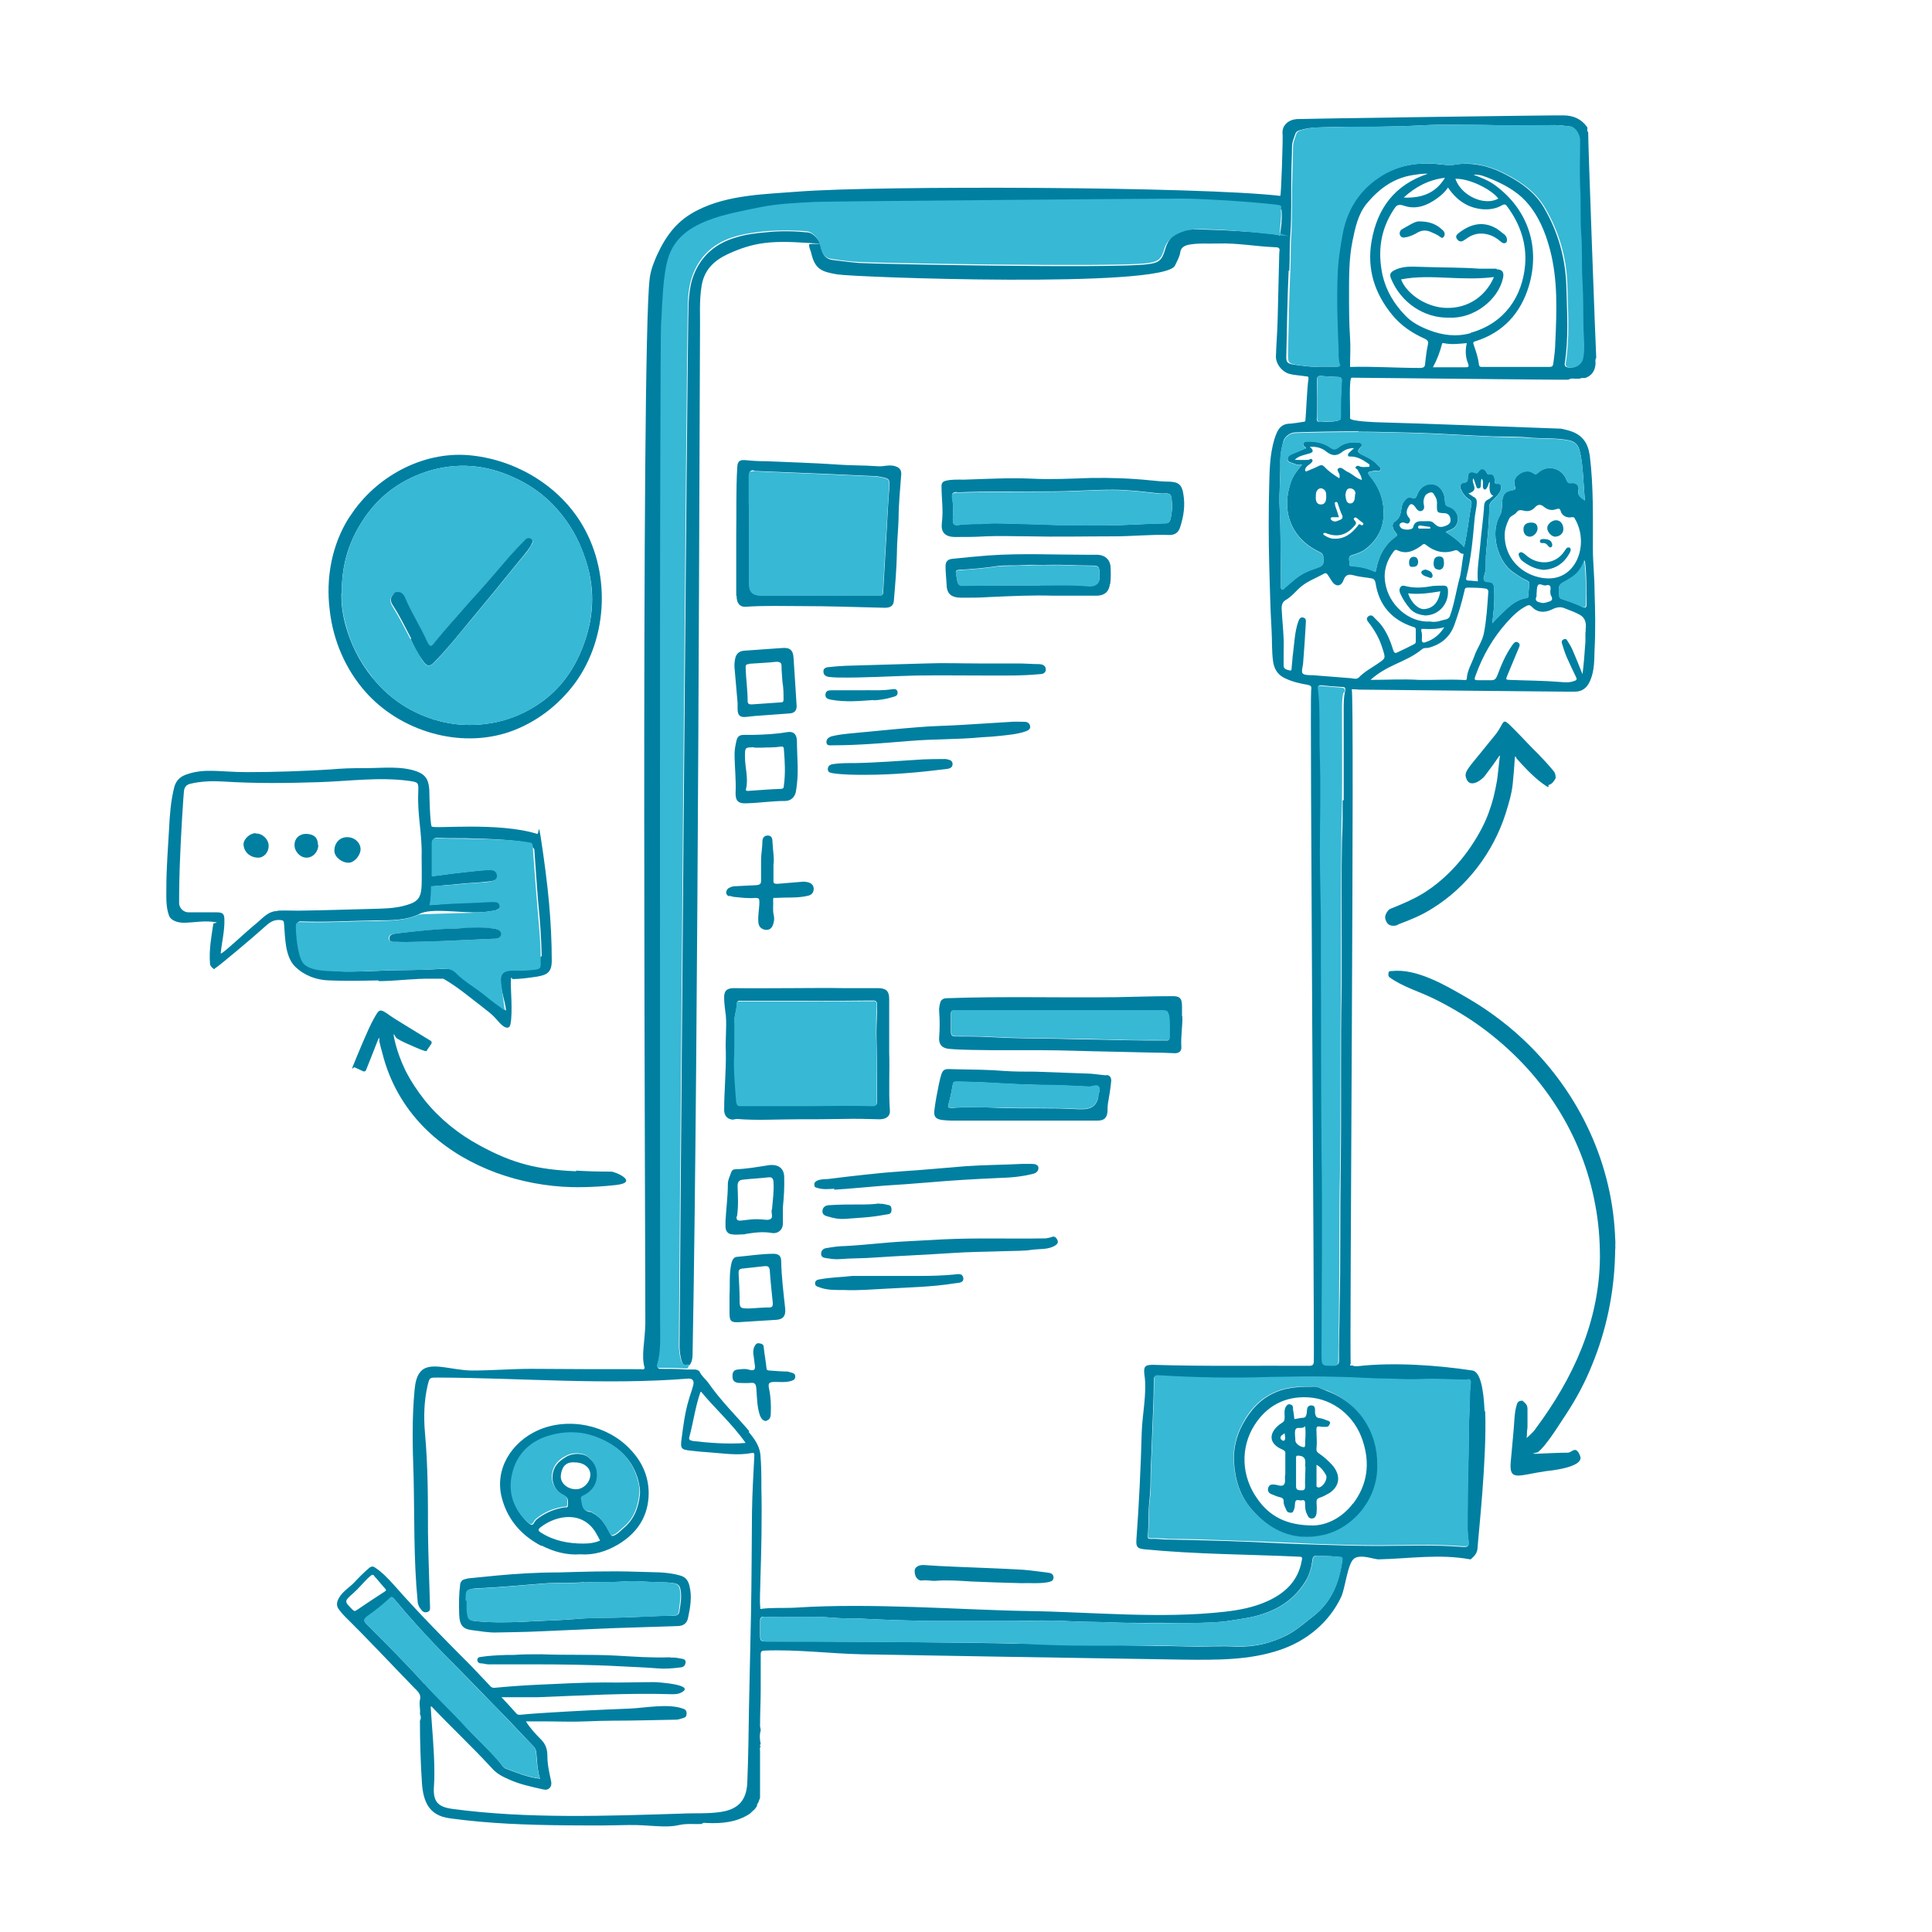<svg xmlns="http://www.w3.org/2000/svg" id="Layer_1" data-name="Layer 1" viewBox="0 0 576 576"><defs><style> .cls-1 { fill: #004630; } .cls-1, .cls-2, .cls-3 { stroke-width: 0px; } .cls-2 { fill: #37b8d5; } .cls-3 { fill: #007fa1; } </style></defs><path class="cls-3" d="M442.6,420.6c-.3-6.7-1.3-11.6-3.6-12-10.5-1.6-23.5-2.5-34.1-1.3-.6,0-1.1.1-1.7-.2-.4,0-1,.2-.5-.6-.4-.9,1.2-199.3.3-201,.8,0,1.5,0,2.2.1,2.1,0,57.4.6,60.8.6,1.2,0,2.4,0,3.6,0,2.2,0,3.6-1.2,4.5-3.3,1.3-3,1.2-6.2,1.3-9.2.3-5.7.2-11.5,0-17.3,0-4.3-.5-8.6-.5-12.8,0-9.2.2-18.4-.9-27.6-.3-2-.8-3.9-2.3-5.4-1.7-1.8-4-2.3-6.3-2.8-.6,0-45.1-1.7-54.5-1.9-.6,0-8.5-.3-8.4-1.2.1-3.3-.4-12.1.5-12.1,2.1,0,64.1.7,64.6.6.9-.6,1.9-.2,2.8-.3.2,0,.4,0,.6,0,.5-.3,1-.2,1.6-.2,2-.7,3-2.2,3.1-4.4,0-.5-.2-1.1.2-1.6-.1-.9-2.5-65.5-2.4-67.3-.5-.4-.1-1-.3-1.5-1.7-2.4-4.1-3.5-7.1-3.5-1.6-.1-79,1-79.5,1.1-2.4.2-4.6,1.8-4.2,4.7.1,1-.4,17.8-.7,18.2-24-2.8-119.8-3.1-143.4-1.3-10,.8-21.1.9-30.2,5.5-6.1,3-9.4,7.4-12.2,13.4-1,2.3-1.9,4.5-2.2,7-2.7,20.8-1.2,306.2-1.3,311.6s-1.3,9.6-.2,13.2c-.2.7-.7.4-1.1.4-10.9,0-21.8,0-32.7-.1-5.9,0-11.7.5-17.6.5s-12.2-2.7-15.1,0c-1.5,1.4-1.9,3.7-2.1,5.8-.8,8.5-.6,16.9-.3,25.4.3,12.4,0,25.1,1.2,37.4,0,1,.4,1.9,1,2.6.4.6,1,1.1,1.9.8,1-.3.8-1.1.8-1.8-.2-7.3-.5-14.6-.6-21.8,0-10,0-19.9-.9-29.8-.4-4.7-.3-9.5.8-14.2.6-2.4.6-2.3,3.1-2.3,24.7.1,50.1,2.3,74.7.3,1.2,0,1.7.7,1.4,1.9-.4,1.6-1,3.1-1.4,4.6-1.1,3.7-1.6,7.6-2.1,11.5-.4,2.9-.1,3.2,2.8,3.5,1.8.2,3.6.4,5.5.5,4.2.3,8.4,1,12.6.2.5-.1.8-.1.8.7-.3,5.6-.6,11.1-.7,16.7-.1,10.2-.1,20.4-.3,30.6-.2,9.4-.4,18.7-.6,28.1-.1,7.4-.2,14.7-.5,22.1-.2,5-2.4,8-7.9,8.8-3.8.6-7.7.3-11.6.5-22.5.7-46.1,1.6-68.4-1.4-4.6-.6-5.9-2.4-5.5-7.1.1-1.2.1-2.4.1-3.7,0-6.6-.7-13.1-1.1-19.7.1,0,.3,0,.3,0,5.9,6.2,12.1,12,17.9,18.3,1.3,1.5,3,2.5,4.9,3.3,3.4,1.6,7,2.3,10.5,3.1,1.6.4,2.7-.8,2.3-2.5-.5-2.4-1.1-4.8-1.1-7.4,0-1.9-.4-3.5-1.9-5-1.6-1.6-3.2-3.3-4.5-5.4,1.7,0,3.2,0,4.8,0,4.5,0,8.9.2,13.3,0,2.6-.1,5.2-.2,7.8-.2,6.3,0,12.5-.2,18.8-.3.8,0,1.5-.3,2.2-.5.8-.2,1-.6,1-1.4,0-.8-.4-1.2-1.1-1.4-4.5-1.6-11.2-.2-16,0-8,.3-16.1.7-24.1,1.2-2.6.2-5.3.3-7.9.6-.5,0-1.1.2-1.6-.3-1.4-1.6-2.9-3.2-4.5-4.9.6,0,1,0,1.4,0,3.1,0,6.2,0,9.4,0,13.3-.5,26.5-1.3,39.9-.9.9,0,1.7,0,2.5-.3,5.6-2.5-6.7-3.3-7.6-3.3-4.9,0-9.9.2-14.8.1-6.8,0-13.6.4-20.4.7-4.2.2-8.3.5-12.5.9-.7,0-1-.2-1.4-.7-1.8-1.9-3.6-3.8-5.4-5.7-7.9-7.9-15.7-15.8-23.1-24.2-1.7-1.9-3.5-3.8-5.6-5.2-.7-.5-1.2-.5-2,.2-1.5,1.3-2.9,2.7-4.2,4.1-1.6,1.7-3.7,2.8-4.8,5-.6,1.2-.6,2.2.2,3.2.5.7,1.1,1.4,1.8,2.1,7,6.9,13.7,14.1,20.5,21.1,1,1,2.3,2,1.8,3.7-.3,1.4.2,2.8,0,4.2.3.7.4,1.3,0,2,0,6.1.2,12.5.6,18.6.4,5.7,2.2,9.7,8.3,10.5,11.6,1.6,23.4,2,35.2,2.1s12.1,0,18.2-.1,10.7,1,15,0c2.2-.5,4.5-.2,6.7-.3.4-.5,1-.3,1.5-.3,4.5.2,9-.2,12.9-2.8.4-.4.8-.8,1.3-1.2h0c.3-.4.6-.7.8-1.1,0-.3,0-.7.3-.8.2-.5.4-1.1.6-1.6,0,0,0-.2,0-.2,0-4.6,0-9.2,0-13.8,0-.4-.2-.9.2-1.3-.2-.2-.4-.5,0-.7-.3-1.4-.4-2.8,0-4.1,0-.5-.2-.9-.2-1.4,0-3.6.2-7.2.2-10.8,0-3.5,0-7,0-10.5,0-.9.4-1.1,1.2-1.1,9.5-.4,19.4.9,28.9,1.1,10.7.2,74.8,1.3,96.1,1.6,9.6.1,19.5.2,28.6-2.9,8-2.7,14.7-8.2,18.3-15.9,1.2-2.7,1.9-10.1,3.9-11.4s5.8.3,7.2.3c9.1-.2,18.2-1.7,27.3,0,.1,0,.3-.1.4-.2.9-.8,1.7-1.7,1.8-3,.3-4.6,2.8-26.7,2.3-40.8ZM105.1,479.9c-2.5-2.5-2.5-2.5.1-4.8,1.6-1.4,2.9-3,4.4-4.5.4-.4.9-.8,1.3-1.1.5,0,.6.2.7.4,1.1,1.2,2.1,2.5,3.2,3.7.3.4.5.5-.1.9-2.8,1.8-5.5,3.6-8.3,5.5-.6.4-.8.4-1.3-.1ZM126.4,501.9c-5.4-6-11.1-11.7-16.8-17.4-1-1-1.5-1.5,0-2.6,2.4-1.7,4.7-3.4,6.8-5.5.5-.5.8,0,1.1.3,4.9,5.9,10.1,11.6,15.5,17.1,4.9,4.9,9.7,9.9,14.6,14.9,3.9,3.9,7.6,8,11.5,12,.9,1,.8,2.1.9,3.1.2,2.2.3,4.3,1,6.5-3.7-.4-6.9-1.8-10.2-3-.8-.3-1.3-1.3-1.9-2-3.3-3.9-7.2-7.3-10.6-11.1-3.8-4.2-8-8-11.8-12.3ZM405.1,202c-.6.6-1.6.3-2.3.2-3.8-.3-7.6-.6-11.4-.9-1.1,0-2.5,0-3-.5-.5-.5,0-2,.1-3,.3-3.9.6-7.9.8-11.8,0-.8.3-1.6-.8-1.9-1-.2-1.2.7-1.5,1.4-1,3-1.1,6.2-1.5,9.3-.2,1.3-.2,2.6-.4,4,0,.4,0,1.3-.5,1.1-.7-.2-1.9-.3-1.9-1.4,0-1.4,0-2.9,0-4.3.2-4.3-.4-8.5-.6-12.8,0-1.1.3-2,1.2-2.5,1.4-.8,2.5-2,3.6-3.1,2.2-2.3,5.2-3.3,7.9-4.8.6-.3.9.1,1.2.6.4.6.7,1.1,1.1,1.7,1.1,1.7,2.7,1.6,3.4-.2.6-1.7,1.4-2,3-1.6,1.7.5,3.5.6,5.2.9.8.1,1.2.4,1.4,1.4,1,6.6,4.8,11,11.2,13.1.4.1.8.2.8.8,0,1.2,0,2.5,0,3.7,0,.2-.2.5-.4.6-1.7.9-3.4,1.7-5.1,2.5-.7.4-1,0-1.2-.6-.8-2.6-1.8-5.1-3.4-7.3-.7-1-1.6-1.7-2.4-2.6-.5-.6-1.1-.7-1.7-.2-.6.5-.4,1.1,0,1.6,1.9,2.4,3.4,5,4.3,8,.9,2.9,1,2.8-1.5,4.5-1.9,1.3-4,2.4-5.6,4.1ZM400.3,238.7c0,3.9,0,7.8-.2,11.7-.2,10.2-.1,20.4-.1,30.6,0,4.2,0,8.3,0,12.5-.4,18.6,0,37.2-.3,55.8-.2,13.4,0,26.8-.3,40.1,0,5.4-.3,10.8-.2,16.2,0,1.1-.3,1.4-1.4,1.4-3.5,0-3.6,0-3.6-3.5,0-20,.2-40,0-60.1-.3-19.3-.1-38.6-.2-58,0-4.2,0-8.5,0-12.7,0-.7-.3-13.5-.3-18.2,0-9.6.2-19.2,0-28.7-.2-5.4,0-10.7-.2-16.1,0-1.5-.2-3.1-.4-4.6,0-.6,0-.8.6-.8,2.1.2,4.2.4,6.2.5.9,0,1.4,0,1.1,1.4-.4,1.7-.4,3.5-.4,5.3,0,9,0,18,0,27ZM391.2,137.1c-.2-.6-.7-.1-1.1,0-1.3.1-2.6,0-4.1,0,1.2-1.2,2.7-1.4,4-1.8,1.2-.3,2.1-.7.5-2.1,2.1-.1,3.7.4,5,1.5,1.6,1.2,3,1.4,4.7,0,.9-.7,2.1-1.1,3.5-1.1-.5.4-.9.9-1.4,1.3-.3.3-.5.5-.4.9.1.4.5.3.8.3,2,0,3.6,1,5.2,2.1.3.2.5.3.4.7,0,.4-.4.3-.6.3-.8,0-1.6.2-2.4-.2-.4-.2-.8-.2-1.1.2-.3.5.3.5.5.8.5,1,1.2,1.8,1.3,3.1-1.7-.5-2.9-1.9-4.4-2.5-.8-.4-1.7-1.5-2.5-1-.9.5.4,1.5.3,2.3,0,.2,0,.4-.1.7-1.6-1-3.1-2-4.3-3.3-.6-.6-1-.8-1.8-.4-1.1.6-2.3,1-3.4,1.5-.2.1-.4.3-.6,0-.2-.2-.1-.4,0-.7.3-.7.9-1,1.5-1.5.4-.3.7-.7.6-1.1ZM404,147.4c-.1,1,0,2.6-1.4,2.7-1.3,0-1.3-1.4-1.5-2.5.2-.8.2-2,1.4-2,.9,0,1.7.7,1.6,1.7ZM398.1,150.6c-.1-.3-.4-.7.1-.9.5-.2.6.3.7.6.4,1.1.7,2.2,1.2,3.2.4.8,0,1.3-.6,1.5-.8.3-1.7.9-2.6,0-.3-.3-.3-.8.4-.8.6,0,1.1,0,1.9,0-.4-1.3-.8-2.5-1.2-3.6ZM392.3,148c0-.8,0-1.6.8-2.2.5-.3.9-.3,1.4,0,.9.5.9,1.4.9,2.3,0,1.2-.3,2.3-1.6,2.3-1.3,0-1.6-1.2-1.5-2.3ZM394.6,159.1c.2-.4.7-.2,1.1,0,3.1,1.1,5.7.4,7.9-2.1.5-.5,1.1-1.1.2-1.9-.2-.2-.3-.5,0-.7.3-.3.5,0,.8.1.5.4,1,.9,1.5,1.2.3.2.5.4.3.7-.1.3-.4.2-.7.1-.5-.5-.7,0-1,.4-1.8,2.2-3.9,3.9-7.1,3.7-.9,0-1.7-.4-2.4-.8-.3-.2-.9-.4-.6-.9ZM419.8,154c-.6-.9-.5-1.8,0-2.7.6-1.3,1.2-1.3,2.1-.2.1.2.3.4.4.6.4.5,1,.9,1.6.6.7-.3.8-1.1.6-1.8-.2-.9-.1-1.7.3-2.5.3-.7,1-1,1.7-1.2.8-.1,1,.6,1.3,1.1.6.8.7,1.8.6,2.7,0,2.2,0,2.3,2.2,2.4,1,0,1.6.6,1.8,1.5.2.9,0,1.6-1,2.1-1.8.8-2.6.7-4-.7-.7-.7-1.8-.5-2.6-.5-1.4,0-3-.3-3.5,1.8-.2.9-2.9.9-3.6.2-.2-.3-.6-.6-.4-1.1.3-.5.8-.6,1.3-.5.6.2,1.2.6,1.6-.1.5-.7,0-1.2-.4-1.7ZM426.4,157.1c0,.2,0,.3,0,.5-1.1,0-2.2,0-3.2,0-.2,0-.4-.1-.4-.4,0-.5.4-.6.8-.5.9.1,1.9.3,2.8.4ZM423.9,162.5c.6-.4.8-.4,1.3,0,2.5,2,5.4,2.7,8.5,1.6,1.2-.4,1.4,1.1,2.5,1,.3,0,0,.6,0,.9-.4,2.2-.5,4.5-1.1,6.6-1,3.7-1.5,7.4-2.8,11-.4,1.2-1.7,1.1-2.6,1.4-1.1.4-2.3.5-3.3.3-6.5.4-12.4-5.1-13.4-11.5-.6-3.6.4-6.6,2.5-9.4.4-.5.7-.6,1.2-.3,2.8,1.3,5.1,0,7.3-1.6ZM423.8,188c-.3-.6.3-.5.6-.5,2.1.1,4.1.1,6.2-.5-1.4,2.2-3.2,3.7-5.7,4.5-.6.2-1,0-1-.7,0-.9.2-1.8-.2-2.7ZM437.3,202.3c0,.7-.9.4-1.4.4-4.3-.2-8.6.1-12.9,0-4.8-.3-9.6,0-14.4,0,2.2-2,4.7-3.4,7.3-4.6,2.8-1.3,5.6-2.5,8-4.5.7-.6,1.4-.3,2.1-.5,3.7-1,6.3-3.2,7.6-6.8,1.2-3.3,2.2-6.6,3-10.1.1-.5.1-1,.9-1,1.8,0,3.7,0,5.5.3.7.2.8.7.7,1.3-.3,4-.5,8-1.3,12-.5,2.5-2,4.4-2.8,6.7-.8,2.3-2.2,4.4-2.3,6.9ZM439.1,147.9c-.4-.1-.7-.4-1.3-.8,3.6-1,.5-3.1,1.5-4.5.3.8.5,1.5.8,2.3.1.3.2.8.8.7.5-.1.6-.5.6-.9,0-.7,0-1.4.2-2,.6.6.4,1.4.4,2.1,0,.4,0,.9.4,1.1.6.2.7-.4,1-.8.3-.5.2-1.1.7-1.4q-.5,3.6,1,4.1c-.6.4-1,.9-1.5,1.1-1.4.6-1.2,1.8-1.3,3-.3,3.6-.8,7.2-1.1,10.7-.3,3.6-1,7.1-.7,10.7-.8,0-1.7-.2-2.6-.2-1,0-1-.4-.8-1.1,1.4-5.6,1.9-11.3,2.4-17,.1-1.4.4-2.7.6-4.1.1-1.2.4-2.4-1.2-2.9ZM472.8,187.8c-.3,1.5,0,3-.2,4.4-.2,2.9-.4,5.7-.8,8.8-1-2.6-2-4.9-3-7.3-.4-.9-.9-1.7-1.4-2.5-.3-.5-.5-.9-1.2-.6-.6.3-.7.7-.5,1.3.4,1.3.8,2.6,1.3,3.8.9,2,1.8,4,2.8,6,.4.8.4,1.1-.7,1.4-1.4.5-2.8.3-4.2.2-5-.4-10-.4-14.9-.6-1,0-1.1-.2-.7-1.1,1.2-2.8,2.3-5.6,3.5-8.4.3-.6.5-1.3-.3-1.7-.8-.4-1.2.3-1.6.8-2,2.8-3.3,5.9-4.5,9.1-.4,1-.8,1.4-1.8,1.4-1.1,0-2.2,0-3.4,0-1.7,0-1.8,0-1.2-1.6,2.1-5.8,5.1-11,9.2-15.6,1.8-2,3.6-3.8,6-5,.6-.3,1-.2,1.4.2,1.8,2,4,1.9,6.1.9,1.4-.7,2.6-.9,3.9-.3,1.5.6,3,1.1,4.4,1.9,1.8,1,2,2.8,1.7,4.6ZM462.5,177.7c.6,1.2,0,1.5-1.1,1.8-.7.2-1.3.4-1.9.2-1-.2-2.1-.5-1.4-1.9,0-.2,0-.4,0-.6.1-.9,0-2,.4-2.7.6-.8,1.6.3,2.5,0,1.1-.3,1.5.3,1.2,1.7,0,.3,0,.9.2,1.4ZM458.8,172.1c-6-1.4-10.3-6.4-10.2-12.7,0-1.4.5-3.1,1.3-4.7.5-1,1.6-1.1,2.2-1.9.7-1,1.5-.7,2.4-.5,1.3.3,2.4-.2,3.2-1.1.9-1,1.8-.8,2.6-.1,1.1.9,2.3,1.2,3.7.7.6-.2,1.1-.3,1.3.6.4,1.4,1.9,2.1,3.3,1.8.4,0,.7-.1.9.4,2.8,4.7,2.3,10.9-.8,14.6-2.5,3-6,3.8-9.9,2.9ZM471.5,180.8c-1.9-.9-3.9-1.6-5.8-2.2-.6-.2-.8-.4-.8-1-.3-3.3-.3-3.3,2.7-4.8,2.4-1.2,4-3,4.9-5.8.6,4.5.4,8.8.5,13,0,1.2-.2,1.4-1.4.9ZM405,128.7c5.4,0,10.8.2,16.2.3,7.9.2,15.8.8,23.7,1.1,3.9.1,7.8,0,11.6.4,3.8.3,7.6,0,11.4.8,1.7.4,2.6,1.4,3,2.9.6,2.2.8,4.4,1,6.6.2,2.7.4,5.4.6,8.4-1.1-.9-2.3-1.3-1.9-3.1.3-1.4-.7-2.3-2.1-2.1-1,.1-1.2-.3-1.5-1-1.3-3.5-5.7-4.6-8.4-2.1-.5.5-.8.6-1.4.2-1.5-1-2.9-.7-4.2.2-1.4,1-1.9,2.2-1.3,3.8.3.7,0,.9-.7,1-2.5.4-3,1.4-3.2,3.9,0,1.2,0,2.7-.7,3.8-2.9,5.1-.6,13.8,4.2,16.9,1.2.8,2.4,1.7,3.8,2.3.4.2.8.3.8.8,0,1.4-.2,2.7-.3,4.1,0,.3-.3.4-.6.4-3.4.6-5.5,2.9-7.8,5.1-.7.7-1.4,1.4-2.3,2.4.4-3.2.7-6.1.6-9,0-.6,0-1.1-.1-1.7,0-1-.5-1.6-1.6-1.6-1.2,0-1.8-.6-1.3-1.9.7-1.9.4-4,.5-5.9.4-4.9,1-9.7,1-14.6,0-1.3,1.1-1.9,1.8-2.7.7-.8,1.5-1.6,1.7-2.7.2-.8-.1-1.6-.9-1.5-1.1.1-1-.4-1-1.1,0-1.1-.3-1.9-1.6-1.7-.7.1-.7-.5-.9-.8-.8-1.1-1.5-1.2-2.3,0-.4.5-.5.6-1.2.3-1.2-.5-2,0-2,1.4,0,.9,0,1.5-1.2,1.6-1.1.1-1.2,1.2-.8,2.1.5,1.1,1.2,2.1,2.3,2.8.6.3.9.8.8,1.5-.8,4.2-1.2,8.5-2.2,12.8-1.6-1.8-3.4-3.2-5.5-4.5,1.2-.6,2.3-.8,3-1.8,1.4-2,.5-4.9-2-5.7-1-.3-1.2-.8-1.2-1.7,0-2.3-1.3-4.4-3-4.9-2.2-.7-4.4.6-5.3,3-.3.9-.6,1.3-1.6.9-1.4-.5-2,.7-2.6,1.5-.2.3-.3.8-.4,1.2-.3,1.6-.3,3.3-2.1,4.4-1,.6-.7,2.2.3,3.3.4.5.6.8,0,1.2-3.5,2.5-5.2,6.1-5.9,10.2,0,0-.1.2-.2.3-2.2-1.1-4.5-1.6-6.9-1.7-.6,0-.9-.3-.8-.8.1-.9-.6-2.1.8-2.5,1.6-.5,3.1-1,4.4-2.1,3.5-2.9,5.2-6.5,5-11.1-.1-4-1.6-7.4-4.1-10.4-.8-.9-.6-1.3.6-1.4.3,0,.7-.2,1-.2.6,0,1.3.5,1.6-.4.2-.6-.6-.9-.9-1.3-1.2-1.5-3-2.3-4.7-3.1-1.1-.5-1.6-1-.4-2.1.9-.8.4-1.4-.7-1.5-2.2-.2-4.2.1-5.9,1.5-.9.7-1.5.7-2.4,0-1.9-1.3-4-1.9-6.4-1.8-.6,0-1.3-.1-1.6.6-.3.8.5.9.8,1.4-1.5.6-2.9,1.2-4.3,1.8-.6.3-1.2.6-1.2,1.4,0,.9.7,1,1.3,1.2.9.3,1.7.8,3,.5-1.3,1.6-2.4,2.9-3.1,4.6-3.4,8.9-.4,17.4,8.4,21.5,1.2.6,1,1.4,1.1,2.4,0,1-.2,1.6-1.2,2-1.4.5-2.9,1-4.3,1.7-2.3,1.1-4.1,2.9-6,4.5-.2.2-.4.7-.9.5-.4-.2-.3-.6-.3-1-.1-7.8,0-15.7-.4-23.5-.2-4.6.3-9.1.2-13.6,0-2,.4-4.1.9-6,.4-1.5,2.1-2.7,3.7-2.7,6.2-.2,12.5-.3,18.7-.3ZM392.6,113.5c0-1.2.4-1.5,1.5-1.4,1.6.2,3.2.2,4.9.3.8,0,1.1.5,1,1.2-.2,3.6-.4,7.2-.3,10.9,0,.6-.3.7-.8.9-1.7.5-3.4.2-5.2.4-.7.1-1.3-.2-1.1-1.3.2-1.8.1-9.1,0-11ZM425.7,102.8c-.4,1.8-.6,3.6-.8,5.4,0,.9-.2,1.5-1.5,1.5-7,0-14-.5-20.9-.3,0-3,.2-5.9,0-8.7-.3-4.5-.3-9.1-.3-13.6,0-5,0-10.1,1-15.1.8-3.9,1.6-7.9,4.1-11.1,3.6-4.4,8-7.8,13.9-8.7,1.4-.2,2.9-.5,4.5-.4-9.9,3.3-15.1,10.3-16.8,20.2-1.4,8.2.9,15.4,6.1,21.8,2.7,3.3,6,5.5,9.8,7.2,1,.5,1.1,1,.9,1.8ZM430.8,53c-2.9,4.8-7.2,6.1-12.3,5.9,3.5-3.2,7.4-5.3,12.3-5.9ZM436.9,109.5c-3.1,0-6.3,0-9.7,0,1.2-2.2,2.1-4.5,2.7-6.9,0-.3.2-.3.5-.3,2.3.5,4.5.2,6.9,0-.5,2.2-.4,4.2.4,6.1.3.8.2,1.1-.7,1.1ZM438.5,99.3c-4.2,1.2-8.4.7-12.5-.9-2.6-1-5.1-2.3-7-4.3-3.3-3.4-5.7-7.3-6.8-12-1.5-7-.7-13.5,3.3-19.6.7-1.1,1.2-1.8,3-1.2,3.6,1.3,7,0,10-2.2,1.2-.9,2.3-1.8,3.2-3.2,2.6,3.9,6.1,6.2,10.6,6.5,1.9.1,3.8-.2,5.5-1.2.7-.4,1.1-.3,1.5.3,3.9,5.2,5.9,11.1,5.4,17.4-.8,9.6-6.2,17.5-16.2,20.3ZM433.9,53.3c4.4-.1,10.9,3.3,12.8,5.9-4,2.3-11-.7-12.8-5.9ZM463.7,101.7c0,2.2-.3,4.4-.6,6.6-.1,1-.5,1.1-1.3,1.1-5.4,0-10.9,0-16.3,0-1.2,0-2.5,0-3.7,0-.6,0-.8-.2-.9-.8-.2-2-.9-3.9-1.5-5.7-.3-.8-.2-1,.6-1.2,8.2-2.6,13.4-8.4,15.8-16.4,3.4-11.3,0-22.7-10.1-30.1-1.9-1.4-4-2.2-6.4-3.1,2-.2,3.5.6,5.1,1.2,3.9,1.6,7.6,3.6,10.4,6.6,3.8,4.1,5.9,9.2,7.3,14.5,2.4,9.1,2,18.3,1.6,27.6ZM384.4,80.7c.2-3.6,0-7.2.3-10.7.4-5.9.2-11.9.3-17.8,0-2.8.2-5.7.2-8.5,0-1.4.6-2.6,1-3.8.3-.9,1.1-1,1.8-1.2,2.7-.8,5.6-.7,8.3-.8,6.3-.2,12.6,0,18.8-.2,4.9,0,9.8-.5,14.7-.5,5,0,10,0,14.9.1,6.2.2,12.4.1,18.6,0,1.6,0,3.2.2,4.7.4,1.5.1,2.8,2.5,2.8,4,0,4.7-.3,9.3,0,14,.2,4.5,0,9.1.3,13.6.3,4.9.1,9.7.4,14.6.3,4.7.2,9.5.3,14.2,0,2.9.5,5.9-.1,8.8-.4,2-2.9,3.2-4.7,2.5-.5-.2-.5-.6-.5-1,1.2-7.5.7-15.1.5-22.7-.2-8.4-2.4-16.5-6.7-23.8-2.5-4.3-6.4-7.2-10.7-9.5-2.4-1.3-4.9-2.4-7.6-3-2.8-.6-5.6-.8-8.4-.3-1.5.3-2.8,0-4.2-.1-6.7-.8-13,.2-18.6,4-5.8,3.9-9.3,9.4-10.7,16.3-.9,4.3-1.5,8.6-1.6,13-.2,7.4,0,14.7.3,22.1,0,1.4,0,2.9.4,4.2.3.8-.4.7-.8.7-1.4,0-2.8,0-4.8,0-2.2.2-5-.2-7.9-.6-1.9-.3-2.3-.7-2.2-2.6.2-8.5.3-16.9.7-25.4ZM206.3,429.5c-.6,0-1-.4-.8-1,1.2-4.4,1.8-9.1,3.3-13.4,0,0,.1-.1.2-.2,4.3,5.2,9.3,9.6,13.3,15.3-5.4.4-10.7,0-15.9-.6ZM223.4,426.7c-4.1-4.8-8.6-9.2-12.2-14.4-.8-1.1-2-2-2.6-3.3-.3-.5-.9-.7-1.6-.7-.8,0-1.5,0-2.3,0-2.6-.2-5.3-.2-7.9-.2-.6,0-.8-.4-.7-.9,1.2-4.1.9-8.3.9-12.5,0-26.8-.3-292.4.3-298.1.2-2.3.2-4.7.4-7,.3-3.7.5-7.3,1.3-10.9,1.4-6.7,6-10.3,12-12.6,5.1-2,10.4-2.9,15.7-4,5.4-1.1,10.8-1.3,16.3-1.6,4.9-.3,102.4,1.9,109.5,2,7.6,0,15-.4,22.5,1.1,2.1.4,4.4-1.1,6.6-1.2.6,0,.5.4.5.7.2,2.4-.2,4.9-.5,7.2.1-.9-25.2-2.4-28.3-1.7-3.2.7-5.1,2.7-5.9,5.7-1,3.4-1.9,4.1-5.5,4.5-10.6,1.3-81.8-.1-85.7-.4-2.7-.2-5.4-.6-8-.9-2.8-.4-3.2-2.7-3.7-4.8-.4-1.4-2.1-3.2-3.5-3.4-4-.4-8-.5-12.1-.1-3.2.3-6.4.6-9.5,1.6-5.9,1.7-10.2,5.3-12.5,11-1.1,2.7-1.4,5.6-1.6,8.5-.4,8.5-2.7,307.3-2.7,311,0,1.5.2,2.9.6,4.4.4,1.3,1.1,1.8,2.4,1.3.9-1.2.9-2.7.9-4.1,1.7-89.1,2.1-297.4,2.2-303.8.1-4.7-.3-9.3.5-14,.8-4.7,3.7-7.4,7.7-9.3,7.8-3.6,13-4.1,23.6-3.4s.7,0,.7.5c0,.9.4,1.6.6,2.3,1.1,5,3,5.8,7.8,6.6,5.4.9,97.3,4.2,100.7-2.6.6-1.3,1.4-2.6,1.6-4.1.2-1.2,1.1-1.8,2.3-2.1,3-.6,6-.3,9-.4,5.7-.2,11.3.9,16.9,1.1,1.7,0,1.4.7,1.3,1.7-.2,6.8-.3,13.6-.5,20.4-.1,3.5-.4,7-.5,10.5,0,2.2,1.7,4.4,3.8,5.1,1.7.5,3.4.5,5.1.8.5,0,.9,0,.8.8-.4,2.3-.7,10.4-.9,12.2,0,.7-.5.5-.9.6-1.2.2-2.4.4-3.6.5-3.2,0-4,2.3-4.8,4.8-1.3,4.4-1.4,9-1.5,13.5-.2,7.9-.2,15.8,0,23.6.2,6.5.3,13,.7,19.5.2,3.3,0,6.5.5,9.8.4,2.3,1.6,3.9,3.7,4.8,2.1,1,4.4,1.5,6.7,1.9.8.2,1.1.4.9,1.5-.4,3,1,194.9.8,200.1,0,1.1-.4,1.4-1.4,1.4-15.6-.1-31,.2-46.6-.3-2.4,0-2.8.6-2.5,3,.8,5.2-.6,11.6-.8,16.9-.3,10.8-.8,21.5-1.6,32.3-.2,2.5.8,2.6,2.4,2.8,15.3,1.5,30.8,1.5,46.1,2.2,1,0,1,.3.8,1.2-1.1,6.1-5,9.7-10.3,12.1-4,1.8-8.2,2.6-12.5,3.1-19.3,2.2-39.5.1-58.9-.2s-46.5-2.5-69.3-1c-3.5.2-6.9-.1-10.4.4-.3-2.9,0-5.8,0-8.6.3-9.2.5-18.4.3-27.6,0-3.3,0-6.6-.3-9.9-.3-2.6-1.8-4.7-3.5-6.7ZM400.2,465c-.9,6.6-3.1,12.5-8.6,16.8-2.6,2-5,4.2-7.9,5.7-4.8,2.4-9.7,3.6-15.2,3.4-3.7-.2-7.5,0-11.3,0-4.1,0-8.3-.2-12.4-.2-38.6-.7-77.1-1.4-115.7-1.3-2.5,0-2.5,0-2.5-2.5,0-1.2,0-2.4,0-3.5,0-1.1.3-1.5,1.4-1.4,6.8.4,13.6-.3,20.4.3,2.9.3,5.9.1,8.9.3,5.7.3,11.4.5,17.1.6,5.2.1,25.4,0,28.4,0,5,0,10.1-.2,15.1.1,4.5.3,9,.2,13.6.4,6.4.3,12.8,0,19.3.2,4.5,0,9,0,13.6-.4.5,0,6.1-.9,7.8-1.2,7-1.4,13-4.4,16.9-10.7,1.3-2,1.9-4.3,2.2-6.6.1-1,.5-1.2,1.3-1.1,2.2,0,4.5,0,6.7.3.5,0,.9,0,.8.8ZM438.4,413c-.3,2.3-.2,4.7-.3,7-.3,6.1-.2,12.1-.4,18.2-.2,5.1-.1,10.1-.2,15.2,0,2,0,4.1.3,6.1.2,1.4-.1,1.8-1.7,1.7-8.4-.7-16.9-.3-25.3-.3-6.2,0-12.4-.2-18.5-.4-7.2-.2-14.4-.6-21.6-.9-2,0-4.1-.2-6.1-.2-5.4-.2-10.7-.3-16.1-.4-1.8,0-3.7-.3-5.5-.2-.7,0-.8-.2-.8-.8.3-3.6.1-7.3.5-10.9.2-1.8.3-3.6.3-5.3,0-3.9.3-7.9.4-11.8.2-6.2.6-12.4.6-18.7,0-1,.5-1.2,1.3-1.1,11.2.7,22.5.8,33.7.5,7-.2,13.9-.3,20.9,0,4.7.1,9.4.4,14,.5,3.4,0,6.9.3,10.3.1,4.4-.2,8.8.1,13.2.2,1.3,0,1,1.1.9,1.7Z"></path><path class="cls-3" d="M113,292.5c.3,0,.6,0,.9,0,4.8-.1,9.8-.8,14.6-.7.1,0,.2,0,.3,0,1.1,0,2.2,0,3.4,0,4.2,2.4,7.8,5.5,11.6,8.4s3.6,3.1,5.2,4.8,2.9,1.9,3.2.3c.7-3.5,0-10.8.1-12.8s.3-.5.6-.6c2.1,0,5-.4,7-.7,3.1-.5,4.6-1.2,4.6-4.8,0-5.6-.3-11.4-.8-17.1s-1.5-13.3-2.4-19.1-.5-1.3-1.2-1.6c-11.6-3.6-30.9-1.4-31.4-2.2-.5-.8-.7-9.6-.7-10.8-.2-2.8-.8-4.5-3.7-5.6-4.8-1.7-10-1-15-1s-7.2.1-10.8.4c-8.2.5-16.5.8-24.8.8s-12.7-1.3-18.4.8c-1.9.7-3,2.1-3.4,3.9-1,4-1.3,8.2-1.5,12.3-.3,5.7-.8,11.4-.8,17.2,0,3-.2,5.9.8,8.6.5,1.4,2.5,2.1,4.3,2.1,2.8,0,5.6-.6,8.5-.3s.5.3.4.6c-.6,3.9-1.3,7.8-1,11.7,0,.8.4,1.2.9,1.6s.4.2.6,0c1.1-.6,11.2-9.1,15.2-12.7,1.2-1.1,2.5-1.9,4.3-1.7,1,.1,1,.3,1.1,1.3.1,1.8.3,4.7.6,6.5s1,4.5,2.7,6.1c2.8,2.7,6.4,4,10.2,4.1,4.8.2,9.7.1,14.5,0ZM82.8,271.6c-2.9,0-4.5,2.2-6.5,3.8-3.2,2.6-9.9,9-10.5,8.9.3-3.4,1.2-6.7,1.1-10.1,0-1.7-.5-2.2-2.2-2.2-2.8,0-5.7,0-8.5,0-1.5,0-2.8-1.3-2.8-2.8,0-4.6.1-9.1.3-13.7.2-5.8,1-19.1,1.2-20,.2-.9.7-1.5,1.7-1.8,3.3-.8,6.6-.9,10-.7,9.4.6,18.8.5,28.2.2s18.2-1.6,27.1-.4c2.9.4,2.9.5,2.8,3.4-.3,7.1,1.2,12.2,1,19.3,0,2.2.1,5.6,0,8.4s-.6,4.5-3.2,5.5c-2.9,1.1-5.9,1.4-9,1.5-8.2.2-16.3.5-24.5.6-2.1,0-4.2-.1-6.3,0ZM100.3,289.5c-3.4-.1-6.5-1-9.1-3.4-1.3-1.2-1.8-2.7-1.8-4.4,0-1.8-.2-3.7-.6-5.5-.2-.8-.2-1.6,1-1.5,7.5.3,15.1-.2,22.6-.3,3.9,0,9,0,12.6-1.9s11.9-.3,17.9-.5c1.5,0,2.9-.3,4.4-.5.4,0,.9-.3,1.3-.5.5-.3.8-.7.6-1.3-.1-.5-.5-.8-1.1-.9-1.3-.2-2.5,0-3.8,0-4.9,0-15.4,1-16,1,.4-1.6,1.8-2.9,1.3-4.4-.2-.7-.8-1.1,0-1.2,3.3-.3,6.7-.6,10-.9,2.6-.2,4-.2,6.9-.6,1.2-.2,2.2-.7,1.9-2.1-.3-1.1-1.2-1.4-2.4-1.3-5.5.3-16.9,1.9-17,1.9,0-3.4.2-6.4,0-9.8,0-1.3.4-1.7,1.7-1.6,3.6.2,7.3,0,10.9.2,4.4.1,8.7.3,13.1.8,1.1.1,4.5,1.5,4.6,2.5.5,6.8.9,13.6,1.6,20.5.3,3.7.5,7.4.6,11.1,0,.5-.9.3-.8.8.4,1.8.8,2.6-1.1,2.8-1.9.2-4.4.2-6.3-.2-2.6-.5-4.4,2.1-4.1,4.6.3,2.7,1.3,5.4,1.7,8.4-2.1-1.6-4-2.9-5.8-4.4-2.8-2.4-6.1-4.1-8.7-6.7-1.6-1.7-3.4-1.4-5.4-1.3-4.9.3-9.9.3-14.8.4-5.2.2-10.3.5-15.5.3Z"></path><polygon class="cls-3" points="128.9 246.5 128.9 246.5 128.9 246.5 128.9 246.5 128.9 246.5"></polygon><path class="cls-3" d="M481.6,372.2c0-22.7-9.4-44.3-25.5-60.4-5.5-5.5-11.8-10.3-18.5-14.2s-15.2-8.9-22.6-8.1c-.4,0-.9,0-1,.4-.1.5-.2,1.1.3,1.5,3.9,2.8,8.8,4.2,13.1,6.3s9.7,5.2,14.2,8.5c8.9,6.5,16.6,14.5,22.5,23.8,5.7,8.9,9.6,18.8,11.5,29.2,1,5.2,1.4,10.4,1.4,15.7-.2,19.2-8,36.1-19.3,51.2-.1.3-1.5,1.7-2.2,2.3s-.3,0-.3-.1c0-.8.1-2.2.2-2.8,0-1.3,0-2.6,0-3.9,0-.5,0-1,0-1.5,0-1.3-.6-1.7-1.5-2.5-.9,0-1.4.2-1.7,1.2-.8,2.6-.7,5.6-1,8.3l-.8,8.8c-.5,5.9,2.3,3.9,10.5,2.7,1-.1,11.5-1.1,10.2-4.5s-2.4-1-3.7-1c-3,0-5.9.2-8.9.3s-.3-.3-.1-.4c2.6-1.8,7.2-9.5,8.4-11.2,3.1-4.7,5.8-9.7,7.9-15,4.2-10.2,6.5-21.3,6.8-32.4s0-1.4,0-2Z"></path><path class="cls-1" d="M424,296.4s0,0,0,0c0,0,0,0,0,0h0q0,0,0,0Z"></path><polygon class="cls-1" points="440.6 305.9 440.6 305.9 440.6 305.9 440.6 305.9"></polygon><path class="cls-3" d="M98.3,181.9c1,9,4.7,17.6,10.6,24.3,10.4,11.8,28.1,17.1,43,12,7.8-2.7,14.6-7.9,19.5-14.5,10.1-13.8,10.7-33.8,1.6-48.2-7.2-11.4-20.1-18.7-33.4-19.8-13.8-1.1-27.6,6.5-35.1,18-.2.2-.3.5-.5.7-5.1,8.1-6.9,18-5.7,27.5ZM101.9,176.9c-.1-7.8,1.8-14.5,5.6-20.7,4.6-7.6,11.2-12.8,19.7-15.6,9.1-2.9,17.8-2.1,26.3,1.9,6.4,2.9,11.5,7.3,15.5,13,2.9,4.1,4.8,8.5,6.2,13.4,2.5,9,1.4,17.6-2.3,26-2.7,6.1-6.7,11.2-12.2,14.9-5.7,3.9-12.1,6-19.2,6.3-7.3.3-14.1-1.6-20.3-5.2-3.9-2.3-7.3-5.3-10.2-8.9-3.8-4.7-6.4-9.9-8-15.7-.9-3.3-1.3-6.6-1.2-9.4Z"></path><path class="cls-1" d="M124.3,313.3h0s0,0,0,0c0,0,0,0,0,0Z"></path><path class="cls-3" d="M171.8,349.2c-11.5-.5-18.7-2.2-28.8-7.7-6.3-3.4-11.9-7.9-16.4-13.5-2.2-2.8-4.2-5.8-5.8-9-1.4-2.9-2.5-6-3.2-9.1s.3-.6.6-.4c1.7,1.1,3.3,1.7,5.3,2.6.7.3,2.3,1,3.1,1.2s.6,0,.7-.2l1.3-1.9c.2-.3.1-.7-.2-.9-2.4-1.5-11.4-6.9-12.1-7.5-3.2-2.3-3.2-2-4.9,1s-5.1,11.4-6,13.6,0,.7.3.8l2.6,1.2c.3.1.7,0,.8-.3.7-1.7,2.5-6.3,3.4-8.6s.5-.2.6,0c.3,1.4.6,2.4.9,3.5,2.1,8.4,6.3,15.9,12.4,22.1,10.8,10.9,26.2,16.7,41.3,17.7,2.8.2,8.8.3,15.9-.5s-.1-4-1.4-4c-4.2,0-7.1-.1-10.5-.3Z"></path><path class="cls-3" d="M161.5,460.8c3.5,1.8,7.4,2.9,11.5,2.6,4.1.3,7.9-.9,11.4-3,5.6-3.4,8.9-8.3,9-15.1,0-5.2-2-9.6-5.6-13.3-6.7-7.1-18.3-9.7-27.6-5.5-7.6,3.5-13,11.5-10.5,20.4,1.8,6.5,6,11,11.7,14ZM173.9,460.2c-4.4,0-8.7-.8-12.5-3.2-1-.6-1.1-1-.2-1.7,4.8-3.7,12.9-5.1,16.8,2.3.3.5.6,1.1.9,1.7-1.6.7-3.3.9-5,.9ZM167.2,439.9c.2-2,1.1-4.2,4.2-3.9,2.6,0,4.6,1.5,4.6,3.6,0,2.3-2,4.4-4.3,4.4-2.5,0-4.7-1.8-4.5-4.1ZM153.4,437.7c1.8-5,5.6-8.2,10.8-9.6,5-1.4,10-1.2,14.8.9,5.6,2.4,9.7,6.4,11.3,12.4.3,1.3.6,2.6.5,4-.4,4-1.7,7.6-5,10.3-.8.7-1.5,1.5-2.5,2-.8.4-1,.3-1.4-.5-1.2-2.3-2.5-4.7-5-6-.3-.1-.5-.4-.8-.4-2.4-.2-2.4-2-2.7-3.7,0-.7.3-.9.8-1.1,2.2-1,3.6-2.8,3.9-5.2.4-2.7-.7-4.9-2.9-6.5-1.5-1.1-4.4-1.1-6.2-.1-1.4.8-2.6,1.7-3.4,3-1.8,3.1-.8,7.1,2.5,8.6,1.6.8,1.2,1.9,1.2,3.1,0,.6-.5.5-.9.5-2.8.4-5.3,1.4-7.6,3-.6.4-1.2.9-1.5,1.5-.5.9-.9.9-1.7.2-4.9-4.5-6.2-10.1-4-16.2Z"></path><path class="cls-3" d="M452.3,226.3c1.3,1.5,4.8,5.3,7.6,7.3s1.3.6,1.9.4c1-.3,1.5-1.1,2-2,0-.8-.1-1.5-.6-2.1-1-1.3-4-4.5-4.4-4.9-2.9-2.8-4.5-4.7-7.9-8.1s-2.1-1.5-5.2,2.3-6.4,7.9-7,8.6c-1.4,1.9-2.2,2.8-1.5,4.4,1.1,2.9,4.5.4,5.5-.9,1.6-2.1,3.2-4.3,4-5.5s.4,0,.4.1c-.2,1.8-.6,5.7-.8,6.9s-.6,3.2-1,4.8c-.8,3.1-1.9,6.2-3.4,9.1-4,7.8-10.2,15.1-17.7,19.7-3,1.8-6.1,3.1-9.3,4.4-.3.1-.6.2-.9.5-.2.2-.4.5-.6.8-.5.9-.6,1.6-.1,2.6.4.9,1.1,1.3,2.1,1.3s1.1-.2,1.7-.5c3.5-1.3,6.9-2.7,10-4.7,10.3-6.4,18.1-16.7,21.8-28.3.9-2.9,1.8-5.8,2.1-8.8s.5-5.5.6-7.3.4-.4.6-.2Z"></path><path class="cls-3" d="M139.2,470.7c-.9.1-1.8.4-2,1.6-.4,3-.4,6-.3,9,.1,3.1,1,4.4,3.8,4.7,2.5.3,4.9.8,7.5.7,3.9-.1,7.9-.1,11.8-.3,7.7-.3,15.4-.7,23.1-1,6.2-.2,12.5-.4,18.7-.6,1.7,0,2.9-.6,3.3-2.3.7-3.3,1.3-6.6.4-9.9-.4-1.5-1.2-2.5-2.8-2.9-4.1-1.2-8.4-.9-12.6-1.1-8.3-.3-16.5,0-23.5.2-6.9,0-12.6.4-18.2.9-3,.3-6.1.6-9.1.9ZM174,471.8c4-.3,8.1,0,12.1-.3,2.4-.2,4.8,0,7.2.1,2.5.2,5,0,7.6.4,1.2.2,1.8.7,2,2,.4,2.1,0,4.2-.3,6.2-.1,1.1-.7,1.5-1.8,1.5-4.6,0-9.2.3-13.8.5-5.1.2-10.3,0-15.4.5-5.1.4-10.3.5-15.4.8-4.8.2-9.7.3-14.5-.2-1.9-.2-2.2-.6-2.4-3.5,0-.9,0-1.7,0-2.6,0-3.5,0-3.5,3.6-3.7,6.8-.3,13.6-1,20.4-1.5,3.6-.2,7.3,0,11-.3Z"></path><path class="cls-3" d="M199.8,494.1c-5.4.2-10.7-.2-16.1-.5-7.4-.4-14.9-.1-22.3-.4-2.9,0-5.9,0-8.3.2-1,0-1.6,0-2.1,0-2.6.1-5.2.2-7.7.6-.6,0-1,.4-1,.9,0,.5.4,1,1,1,.8,0,1.5.3,2.3.3,4.1,0,8.2,0,12.4,0,9.1,0,18.2.1,27.3.6,3.6.2,7.1.3,10.7.6,2.4.2,4.7,0,7-.3.8-.1,1.3-.6,1.4-1.4.1-1-.7-1.1-1.3-1.2-1-.2-2.1-.4-3.2-.3Z"></path><path class="cls-2" d="M205.4,406.7c-1.3.5-2.1,0-2.4-1.3-.4-1.4-.6-2.9-.6-4.4,0-3.7,2.3-302.4,2.7-311,.1-2.9.5-5.8,1.6-8.5,2.3-5.7,6.6-9.3,12.5-11,3.1-.9,6.3-1.3,9.5-1.6,4-.3,8.1-.3,12.1.1,1.4.2,3.1,2,3.5,3.4.6,2.1.9,4.5,3.7,4.8,2.7.4,5.4.8,8,.9,3.9.3,75.2,1.6,85.7.4,3.6-.4,4.5-1.1,5.5-4.5.9-3,3.9-4.7,7.1-5.4,4.3-.9,19.2.6,26.3,1.4s1,.1,1-.6c0-2.3.5-4.5.3-6.7,0-.3.3-1.4-.3-1.5-2.6-.6-21.7-2-29.2-2-7.1,0-104.7.8-109.6,1-5.5.3-10.9.5-16.3,1.6-5.3,1.1-10.6,2-15.7,4-6,2.4-10.5,5.9-12,12.6-.8,3.6-1.1,7.2-1.3,10.9-.2,2.3-.2,4.7-.4,7-.5,5.6-.3,292.7-.3,298.1,0,4.2.3,8.4-.9,12.5-.2.5,0,.9.7.9,2.7,0,5.3,0,7.9.2,0,0,0,0,0,0,0,0,0,0,0,0,.8.1.8-.7.9-1.5Z"></path><path class="cls-2" d="M437.5,411.3c-4.4,0-8.8-.4-13.2-.2-3.5.2-6.9,0-10.3-.1-4.7,0-9.4-.4-14-.5-6.9-.2-13.9-.1-20.9,0-11.2.4-22.5.2-33.7-.5-.8,0-1.3,0-1.3,1.1,0,6.2-.4,12.4-.6,18.7-.1,3.9-.4,7.9-.4,11.8,0,1.8,0,3.6-.3,5.3-.4,3.6-.2,7.3-.5,10.9,0,.6,0,.8.8.8,1.8-.1,3.7.1,5.5.2,5.4,0,10.7.2,16.1.4,2,0,4.1.2,6.1.2,7.2.2,14.4.6,21.6.9,6.2.2,12.4.4,18.5.4,8.4,0,16.9-.4,25.3.3,1.6.1,2-.3,1.7-1.7-.4-2-.3-4.1-.3-6.1,0-5.1,0-10.1.2-15.2.2-6.1,0-12.1.4-18.2.1-2.3,0-4.7.3-7,0-.6.4-1.6-.9-1.7ZM394.1,457.6c-8.6,1.8-15.5-1.3-21.1-7.8-3.5-4-4.9-8.9-5.2-14.1-.2-3.9.7-7.7,2.6-11.2,2.2-4.2,5.3-7.6,9.8-9.5,2-.9,4.1-1.3,6.2-1.5,1.7-.2,3.4,0,5-.2,1.2,0,2.5.7,3.7,1.1,9.7,3.5,15.4,12.3,15.3,22.1.4,10.2-7.3,19-16.4,21Z"></path><path class="cls-2" d="M386,108.7c2.8.4,5.7.8,7.9.6,2,0,3.4,0,4.8,0,.4,0,1.1.1.8-.7-.5-1.4-.4-2.8-.4-4.2-.3-7.4-.6-14.7-.3-22.1.1-4.4.8-8.7,1.6-13,1.4-6.9,4.9-12.4,10.7-16.3,5.6-3.8,11.9-4.8,18.6-4,1.4.2,2.7.4,4.2.1,2.8-.5,5.6-.4,8.4.3,2.7.6,5.2,1.7,7.6,3,4.3,2.3,8.2,5.2,10.7,9.5,4.3,7.3,6.6,15.3,6.7,23.8.2,7.5.7,15.1-.5,22.7,0,.4,0,.8.5,1,1.9.8,4.3-.5,4.7-2.5.6-2.9.2-5.9.1-8.8-.1-4.7,0-9.5-.3-14.2-.3-4.9,0-9.7-.4-14.6-.3-4.5,0-9.1-.3-13.6-.2-4.7,0-9.3,0-14,0-1.5-1.3-3.8-2.8-4-1.6-.1-3.1-.4-4.7-.4-6.2,0-12.4.1-18.6,0-5-.2-10-.1-14.9-.1-4.9,0-9.8.4-14.7.5-6.3.1-12.6,0-18.8.2-2.8,0-5.6,0-8.3.8-.7.2-1.5.4-1.8,1.2-.4,1.3-1,2.5-1,3.8,0,2.8-.1,5.7-.2,8.5-.2,5.9,0,11.9-.3,17.8-.3,3.6-.1,7.1-.3,10.7-.4,8.5-.5,16.9-.7,25.4,0,1.9.3,2.3,2.2,2.6Z"></path><path class="cls-2" d="M382.6,131.7c-.6,2-1,4-.9,6,.1,4.5-.4,9.1-.2,13.6.3,7.8.3,15.7.4,23.5,0,.3-.1.8.3,1,.4.2.6-.2.9-.5,1.9-1.6,3.7-3.4,6-4.5,1.4-.7,2.9-1.1,4.3-1.7,1-.4,1.3-1,1.2-2,0-.9.1-1.8-1.1-2.4-8.8-4.1-11.8-12.6-8.4-21.5.6-1.7,1.8-3,3.1-4.6-1.3.2-2.1-.2-3-.5-.6-.2-1.4-.3-1.3-1.2,0-.8.6-1.1,1.2-1.4,1.4-.6,2.9-1.2,4.3-1.8-.3-.5-1.1-.6-.8-1.4.3-.8,1-.6,1.6-.6,2.3,0,4.5.5,6.4,1.8.9.6,1.6.7,2.4,0,1.7-1.4,3.8-1.7,5.9-1.5,1,.1,1.5.7.7,1.5-1.2,1.1-.6,1.6.4,2.1,1.7.9,3.4,1.6,4.7,3.1.3.4,1.1.6.9,1.3-.3.9-1,.4-1.6.4-.3,0-.7.2-1,.2-1.2,0-1.3.5-.6,1.4,2.5,3,4,6.4,4.1,10.4.1,4.6-1.5,8.2-5,11.1-1.3,1.1-2.8,1.6-4.4,2.1-1.4.4-.7,1.6-.8,2.5,0,.6.3.8.8.8,2.4.1,4.7.6,6.9,1.7,0-.1.2-.2.2-.3.7-4.1,2.3-7.7,5.9-10.2.6-.4.4-.8,0-1.2-.9-1-1.3-2.6-.3-3.3,1.8-1.1,1.8-2.8,2.1-4.4,0-.4.2-.8.4-1.2.7-.9,1.2-2,2.6-1.5.9.3,1.3,0,1.6-.9.8-2.4,3.1-3.6,5.3-3,1.7.5,3,2.6,3,4.9,0,.9.1,1.4,1.2,1.7,2.5.8,3.4,3.7,2,5.7-.7,1-1.8,1.2-3,1.8,2.1,1.3,4,2.6,5.5,4.5,1-4.3,1.4-8.6,2.2-12.8.1-.7-.2-1.2-.8-1.5-1.1-.7-1.8-1.7-2.3-2.8-.4-.9-.3-1.9.8-2.1,1.2-.1,1.2-.7,1.2-1.6,0-1.3.8-1.9,2-1.4.7.3.8.2,1.2-.3.8-1.1,1.5-1,2.3,0,.2.3.2.9.9.8,1.3-.2,1.6.6,1.6,1.7,0,.7,0,1.2,1,1.1.8,0,1.1.7.9,1.5-.3,1.1-1,1.8-1.7,2.7-.7.8-1.8,1.4-1.8,2.7,0,4.9-.6,9.8-1,14.6-.2,2,.2,4-.5,5.9-.5,1.4,0,1.9,1.3,1.9,1.1,0,1.5.6,1.6,1.6,0,.6.1,1.1.1,1.7.1,2.9-.2,5.8-.6,9,.9-1,1.6-1.7,2.3-2.4,2.2-2.2,4.4-4.6,7.8-5.1.3,0,.5-.1.6-.4.1-1.4.3-2.7.3-4.1,0-.5-.4-.7-.8-.8-1.4-.6-2.5-1.5-3.8-2.3-4.8-3.1-7.1-11.8-4.2-16.9.7-1.2.6-2.6.7-3.8.2-2.5.7-3.5,3.2-3.9.7-.1.9-.3.7-1-.6-1.6,0-2.9,1.3-3.8,1.4-.9,2.8-1.2,4.2-.2.6.4.9.2,1.4-.2,2.7-2.6,7.2-1.5,8.4,2.1.3.7.5,1.2,1.5,1,1.4-.2,2.4.8,2.1,2.1-.4,1.8.8,2.2,1.9,3.1-.2-2.9-.4-5.6-.6-8.4-.1-2.2-.4-4.5-1-6.6-.4-1.5-1.3-2.5-3-2.9-3.8-.8-7.6-.5-11.4-.8-3.9-.3-7.7-.2-11.6-.4-7.9-.3-15.8-.9-23.7-1.1-5.4-.1-10.8-.3-16.2-.3-6.2,0-12.5.1-18.7.3-1.7,0-3.3,1.2-3.7,2.7Z"></path><path class="cls-2" d="M399.4,464.2c-2.2-.3-4.5-.3-6.7-.3-.9,0-1.2.2-1.3,1.1-.3,2.3-1,4.6-2.2,6.6-3.9,6.3-9.9,9.3-16.9,10.7-1.7.3-7.3,1.2-7.8,1.2-4.5.3-9,.4-13.6.4-6.4,0-12.9.1-19.3-.2-4.5-.2-9-.1-13.6-.4-5-.3-10.1,0-15.1-.1-2.9,0-23.2,0-28.4,0-5.7-.1-11.4-.3-17.1-.6-3-.2-5.9,0-8.9-.3-6.8-.6-13.6,0-20.4-.3-1.1,0-1.4.4-1.4,1.4,0,1.2,0,2.4,0,3.5,0,2.5,0,2.5,2.5,2.5,16,0,70.3.4,72.7.5,5.9.4,11.7.6,17.6.7,8.5.1,17,0,25.4,0,4.1,0,8.3.3,12.4.2,3.8,0,7.6-.2,11.3,0,5.4.2,10.4-.9,15.2-3.4,2.9-1.5,5.3-3.7,7.9-5.7,5.5-4.3,7.7-10.2,8.6-16.8,0-.7-.3-.7-.8-.8Z"></path><path class="cls-2" d="M400.8,206.4c.4-1.3-.2-1.3-1.1-1.4-2.1-.2-4.2-.3-6.2-.5-.7,0-.7.1-.6.8.2,1.5.3,3,.4,4.6.2,5.4,0,10.7.2,16.1.3,9.6,0,19.2,0,28.7,0,4.7.3,17.5.3,18.2,0,4.2,0,8.5,0,12.7.1,19.3,0,38.6.2,58,.3,20,0,40,0,60.1,0,3.6,0,3.5,3.6,3.5,1.1,0,1.4-.4,1.4-1.4,0-5.4.2-10.8.2-16.2.2-13.4,0-26.8.3-40.1.3-18.6,0-37.2.3-55.8,0-4.1,0-8.3,0-12.5,0-10.2,0-20.4.1-30.6,0-3.9.1-7.8.2-11.7.1-9,0-18,0-27,0-1.8,0-3.6.4-5.3Z"></path><path class="cls-2" d="M148.8,525.2c.6.7,1.1,1.7,1.9,2,3.3,1.2,6.5,2.6,10.2,3-.6-2.1-.8-4.3-1-6.5-.1-1,0-2.2-.9-3.1-3.9-3.9-7.6-8-11.5-12-4.9-4.9-9.7-9.9-14.6-14.9-5.4-5.5-10.6-11.2-15.5-17.1-.3-.3-.5-.8-1.1-.3-2.1,2-4.4,3.8-6.8,5.5-1.5,1.1-1,1.6,0,2.6,5.7,5.7,11.4,11.4,16.8,17.4,3.8,4.2,7.9,8.1,11.8,12.3,3.5,3.8,7.3,7.1,10.6,11.1Z"></path><path class="cls-2" d="M393.8,125.8c1.7-.3,3.5,0,5.2-.4.5-.1.8-.3.8-.9,0-3.6,0-7.3.3-10.9,0-.7-.2-1.2-1-1.2-1.6,0-3.3-.2-4.9-.3-1.1-.1-1.6.2-1.5,1.4.1,1.9.1,9.2,0,11-.1,1.1.5,1.4,1.1,1.3Z"></path><path class="cls-2" d="M467.5,172.8c-3,1.5-2.9,1.5-2.7,4.8,0,.6.2.8.8,1,2,.7,4,1.4,5.8,2.2,1.2.5,1.4.3,1.4-.9,0-4.2.1-8.5-.5-13-.9,2.8-2.5,4.6-4.9,5.8Z"></path><path class="cls-2" d="M130.6,288.9c2-.1,3.8-.4,5.4,1.3,2.6,2.6,5.9,4.4,8.7,6.7,1.8,1.5,3.7,2.9,5.8,4.4-.4-3-.8-5.7-1.1-8.4-.3-2.6.8-3.6,4-3.5s4.3-.1,6.2-.3c1.8-.2,1.6-.8,1.6-2.6,0-5.4-.4-9-.7-12.7-.6-6.8-1.1-13.6-1.6-20.5,0-.9,0-2-.8-2.1-4.6-.9-12.4-1-16.8-1.1-3.6-.1-7.3,0-10.9-.2-1.2,0-1.7.3-1.7,1.6,0,3.4,0,6.4,0,9.8.2,0,11.6-1.6,17-1.9,1.2,0,2.1.2,2.4,1.3.3,1.4-.7,1.9-1.9,2.1-2.3.5-4.6.3-6.9.6-3.3.4-10.8.8-10.8.8,0,0,0,4.1-.5,5.7.6,0,4.2-.4,10.6-.6s8-.5,9.2-.3c.6,0,1,.4,1.1.9.1.5,0,1.1-.6,1.3-2.3.8-8.3,1-9.8,1-6,.2-13.4.3-13.7.5-3.9,1.8-8.7,1.8-12.6,1.9-7.5,0-15.1.6-22.6.3-1.2,0-1.4.4-1.4,1.2,0,2.1.4,8.3,2,10.8s6.6,2.6,9.9,2.7c5.2.2,10.3-.1,15.5-.3,4.9-.1,9.9,0,14.8-.4ZM117,278.5c1-.3,13.8-1.6,19.3-1.7,3.5,0,7-.4,10.5,0,1.1.2,2.6.3,2.5,1.7,0,1.4-1.5,1.4-2.7,1.4-5.2.2-10.5.5-15.7.7-4.2,0-8.4.3-12.7.2-.4,0-.7,0-1.1,0-.6,0-1.1-.3-1.2-.9-.1-.7.3-1.2,1-1.4Z"></path><path class="cls-2" d="M111,202c2.9,3.6,6.3,6.6,10.2,8.9,6.2,3.6,13,5.5,20.3,5.2,7.1-.3,13.5-2.3,19.2-6.3,5.5-3.7,9.5-8.8,12.2-14.9,3.7-8.4,4.7-17,2.3-26-1.3-4.8-3.3-9.3-6.2-13.4-4-5.7-9.1-10.1-15.5-13-8.6-4-17.3-4.8-26.3-1.9-8.5,2.8-15.1,8-19.7,15.6-3.7,6.1-5.7,12.9-5.6,20.7-.2,2.8.3,6.2,1.2,9.4,1.5,5.8,4.2,11,8,15.7ZM117.3,177.1c.3-.3,3.1.3,3.6,1.4,1.9,4.5,4.6,8.6,6.6,13.1.6,1.4,1,1.4,2,.1,3.2-4.1,6.6-7.9,10.1-11.7,4.1-4.6,8-9.2,12.1-13.8,1.5-1.7,3-3.3,4.6-4.9.5-.6,1.2-1.1,2-.6,1,.6.4,1.5,0,2-1.1,2.1-2.9,3.8-4.4,5.7-4.5,5.6-9,11.1-13.6,16.6-3.5,4.1-6.8,8.4-10.6,12.3-1.6,1.6-2.5,1.6-3.7-.3-1.3-2.1-2.4-4.2-3.6-6.4-1.7-3.2-3.3-6.5-5.2-9.5-1.1-1.7-1-2.7,0-3.9Z"></path><path class="cls-2" d="M157.4,453.9c.8.7,1.2.7,1.7-.2.3-.6.9-1.1,1.5-1.5,2.3-1.7,4.8-2.6,7.6-3,.4,0,.9,0,.9-.5,0-1.2.4-2.3-1.2-3.1-3.3-1.6-4.3-5.5-2.5-8.6.8-1.4,2-2.3,3.4-3,1.8-1,4.7-1,6.2.1,2.2,1.6,3.2,3.8,2.9,6.5-.3,2.4-1.7,4.1-3.9,5.2-.5.2-.9.4-.8,1.1.3,1.7.3,3.6,2.7,3.7.3,0,.5.3.8.4,2.5,1.3,3.8,3.7,5,6,.4.8.7.9,1.4.5,1-.5,1.7-1.3,2.5-2,3.3-2.6,4.6-6.2,5-10.3.1-1.4-.1-2.7-.5-4-1.6-6.1-5.7-10-11.3-12.4-4.8-2.1-9.8-2.3-14.8-.9-5.1,1.4-9,4.6-10.8,9.6-2.1,6.1-.8,11.7,4,16.2Z"></path><path class="cls-2" d="M139.1,477.2c0,.9,0,1.7,0,2.6.2,2.9.5,3.3,2.4,3.5,4.8.5,9.7.5,14.5.2,5.1-.3,10.3-.4,15.4-.8,5.1-.4,10.3-.3,15.4-.5,4.6-.1,9.2-.4,13.8-.5,1.2,0,1.7-.4,1.8-1.5.2-2.1.7-4.1.3-6.2-.2-1.3-.8-1.8-2-2-2.5-.4-5-.3-7.6-.4-2.4-.2-4.8-.3-7.2-.1-4,.3-8.1,0-12.1.3-3.6.3-7.3,0-11,.3-6.8.5-13.6,1.2-20.4,1.5-3.6.2-3.6.2-3.6,3.7Z"></path><path class="cls-3" d="M352.4,302.9c0-1.1,0-2,0-2.8,0-2.5-.6-3.2-3.2-3.1-5.5,0-11.1.2-16.6.3-16.8.2-33.6-.3-50.3.3-1.1,0-1.8.5-2,1.4-.2.8-.4,1.7-.3,2.6.2,2.5.2,5.1,0,7.6-.2,2.1.8,3.3,2.9,3.5,4.4.4,8.7.3,13.1.4,4.8,0,9.6,0,14.3,0,6.5,0,12.9.3,19.4.4,4.4.1,8.8.2,13.1.3,2.5,0,5,.1,7.5.2,1.2,0,2-.6,1.9-1.9-.2-3.1.4-6.2.3-9.1ZM347.4,310.2c-4.5,0-9,0-13.5-.1-6.1-.2-12.2-.2-18.3-.4-6.8-.1-13.6-.1-20.3-.5-3.5-.2-6.9-.2-10.4-.2-1.1,0-1.4-.4-1.4-1.4,0-1.8,0-3.6,0-5.4,0-1.2.9-.9,1.5-.9,6.2,0,12.5,0,18.7,0h0c6.1,0,12.3,0,18.4,0,8.2,0,16.4,0,24.6,0,1,0,1.5.2,1.7,1.4.3,2.3,0,4.5.2,6.7,0,1-.7.8-1.3.8Z"></path><path class="cls-3" d="M219.7,333.6c6,.5,12.1.1,18.1.1,4.5,0,9.1,0,13.6-.1,3.6-.1,7.2,0,10.8.1,2.1,0,3.3-1,3.1-2.8-.4-5.7,0-11.4-.2-17.2,0-5.3,0-10.6,0-15.9,0-2.4-1-3.2-3.4-3.2-3.4,0-6.9,0-10.3,0-5.1-.1-10.2,0-15.3,0-5.8,0-11.5.1-17.3,0-2.1,0-3,.8-2.9,3,0,1.7.3,3.5.5,5.2.3,3.6-.2,7.2,0,10.9.1,5.7-.5,11.4-.5,17.2,0,1.6.8,2.7,2.4,2.9.5,0,1-.2,1.5-.2ZM219,304.2c0-1.7.7-3.3.7-5,0-1.1.9-.8,1.5-.8,5.9,0,11.8,0,17.7,0,6.7,0,13.5,0,20.2-.1.4,0,.7,0,1.1,0,1-.1,1.3.4,1.3,1.3,0,2.8-.2,5.7-.2,8.5.1,5.1.2,10.3.2,15.4,0,1.6,0,3.2,0,4.8,0,1-.3,1.4-1.3,1.3-3-.1-5.9-.2-8.9-.1-6.3.1-12.6,0-18.8.1-3.8,0-7.7,0-11.5,0-.8,0-1.3-.1-1.3-1.1-.3-5.3-.9-10.6-.6-14.6,0-4.2,0-7,0-9.9Z"></path><path class="cls-3" d="M219.6,177.6c0,2.3,1,3.4,2.7,3.3,5.6-.4,11.2-.2,16.7-.2,8.3,0,16.5.3,24.8.5,1.7,0,2.6-.6,2.7-2.2.4-4.7.8-9.4.9-14.1,0-3.4.4-6.8.5-10.3,0-4.4.5-8.9.8-13.3,0-1.2-.5-1.9-1.8-2.3-1.8-.6-3.6.2-5.3,0-4-.3-8-.2-12-.5-7.2-.5-14.4-.7-21.5-1-1.9,0-3.8-.1-5.7-.3-1.9-.2-2.5.3-2.6,2.1-.4,6.9-.2,13.7-.3,19.7,0,6.8,0,12.7,0,18.6ZM224.7,140.4c7.3.3,14.6.6,21.9.9,4.4.2,8.8.4,13.1.6.8,0,1.6,0,2.4.2,3.3.6,3.2.6,3,3.9-.4,5-.6,10-.9,14.9-.3,5.2-.6,10.5-.9,15.7,0,1.1-.8.9-1.4.9-5.6,0-11.2,0-16.7,0-.5,0-.9,0-1.4,0h0c-5.7,0-11.4,0-17,0q-3.4,0-3.4-3.3c0-8,0-16,0-24,0-2.9,0-5.7,0-8.6,0-1.1.4-1.4,1.4-1.4Z"></path><path class="cls-3" d="M280.8,156.1c-.3,2.6,1,3.9,3.7,4,3.1,0,6.3,0,9.4-.2,4.2-.2,8.4,0,12.6,0,8.6.2,17.1,0,25.7,0,5.5,0,11-.6,16.5-.4,1.4,0,2.6-.6,3.1-2.2,1.1-3.3,1.6-6.6,1-10-.4-2.7-1.4-3.6-4.1-3.7-1.9,0-3.9-.2-5.8-.4-5.9-.6-11.8-.8-17.7-.7-5.9.2-11.8.5-17.7.2-6.7-.3-13.4.1-20.1.3-1.8,0-3.6-.1-5.3.3-.9.2-1.4.6-1.4,1.6,0,3.7.6,7.3.1,11ZM285.2,146.8c9.5-.4,19-.2,28.5-.3,6,0,12.1-.5,18.1-.5,4.6,0,9.2.6,13.8,1.1.7,0,1.3.1,2,0,1.1,0,1.6.4,1.7,1.5.2,2,.2,4-.3,6-.2,1-.6,1.4-1.6,1.4-7.8.2-15.5.9-23.4.5-6,.3-12.2-.2-18.3-.3-4,0-8.1-.4-12.1-.1-2.6.2-5.2,0-7.8.4-1,.2-1.9-.1-1.7-1.7.2-2.2.1-4.4-.2-6.6-.2-1.1.2-1.5,1.4-1.5Z"></path><path class="cls-3" d="M329.9,320.6c-1.6-.1-3.3-.4-4.9-.5-5.4-.2-10.9-.4-16.3-.6-3.1,0-6.2,0-9.2-.2-4.6-.4-9.2-.4-13.8-.5-4.6,0-4.6-1-5.8,4.5-.5,2.5-1,5-1.3,7.5-.3,2.1.3,2.8,2.2,3.1,1,.1,1.9.2,2.9.2,7,0,14.1,0,21.1,0,0,0,0,0,0,0,7.5,0,14.9,0,22.4,0,2.1,0,2.9-.9,3-3,0-.7,0-1.3.1-2,.4-2.3.8-4.6,1-6.9,0-.9-.4-1.7-1.5-1.7ZM327.5,326.6q-.5,4.1-4.7,4.1c-.5,0-.9,0-1.4,0-7.8-.5-15.6-.1-23.4-.4-4.7-.2-9.5-.3-14.2,0-.8,0-1.4,0-1-1.1.6-2,.9-4,1.3-6,.1-.6.4-.7,1-.7,4.9,0,9.9.3,14.8.6,3.7.2,7.3.3,11,.4,4.7,0,9.5.3,14.2.5.9,0,1.9-.7,2.5.2.5.7,0,1.7-.2,2.5Z"></path><path class="cls-3" d="M331,174.1c.2-1.7.2-3.4.1-5-.1-2.2-1.6-3.6-3.8-3.7-.9,0-1.8,0-2.7,0-10,0-19.9-.5-29.9.2-3.6.3-7.1.6-10.7,1-1.3.1-2.1.7-2.1,2.2,0,1.7.2,3.5.3,5.2,0,3,1.3,4.2,4.5,4.2,2.8,0,5.6,0,8.3-.2,6.7-.3,13.4-.6,18.8-.4,5.2,0,9.1,0,13,0,2.7,0,3.9-1.4,4.1-3.5ZM310.2,174.5c-5.1,0-10.2,0-15.3,0-2.7,0-5.4,0-8,.1-.8,0-1.2-.3-1.4-1.1-.1-.3-.2-.7-.2-1-.6-2.7-.6-2.6,2.1-2.7,3.2-.2,6.5-.5,9.7-1,2.6-.4,5.1-.1,7.6-.3,2.8-.2,5.5,0,8.3-.1,3.8-.1,7.7.2,11.5.2,3.3,0,3.3,0,3.3,3.3,0,.1,0,.2,0,.3q0,2.3-2.8,2.5c-4.6-.5-9.7-.2-14.8-.3Z"></path><path class="cls-3" d="M313.6,368.8c-.6.2-1.2.3-1.8.4-10.2.2-20.5-.2-30.7.3-3.7.2-7.4.4-11.1.6-6.1.3-12.1,1.1-18.2,1.4-1.8,0-3.6.3-5.4.6-.9.1-1.6.7-1.6,1.7,0,1.1.9,1.2,1.6,1.3,1.3.2,2.6.4,3.8.3,3.6-.3,7.2-.2,10.8-.5,7.5-.5,14.9-.8,22.4-1.3,5.6-.4,11.1-.4,16.7-.6,0,0,0,0,0,0,2.5-.1,5.1,0,7.6-.4,2.3-.3,4.7,0,6.8-1.2.6-.4,1.1-.9.8-1.6-.3-.7-.8-1.4-1.8-1Z"></path><path class="cls-3" d="M248.6,354.7c4.9-.3,9.8-.8,14.8-1.2,0,0,0,0,0,0,4.6-.3,9.1-.6,13.7-1,6.9-.6,13.8-1,20.7-1.3,3.5-.1,7-.4,10.4-1.3,1-.3,1.4-1,1.4-1.7,0-.9-1-1.2-1.8-1.2-1,0-2.1,0-3.1,0-5.7.3-11.4.3-17,.7-6.2.5-12.4,1.1-18.7,1.5-7.4.5-14.8,1.4-22.1,2.3-1.1.1-2.2,0-3.3.5-.6.3-.9.7-.8,1.3,0,.7.4.7,1,.9,1.7.5,3.3.3,5,.2Z"></path><path class="cls-3" d="M248.4,222.2c7.7,0,15.3-.7,22.9-1.3,7.1-.6,14.3-.4,21.4-1.1,1.8-.1,3.6-.2,5.3-.4,2.7-.3,5.4-.5,7.9-1.4.8-.3,1.4-.7,1.2-1.6-.2-.9-.9-1.2-1.7-1.2-1.3,0-2.6-.1-3.8,0-4.8.3-9.7.6-14.5.9-4.4.3-8.8.3-13.3.7-6.5.5-13.1,1.2-19.6,1.8-2.1.2-4.2.4-6.2.9-1,.3-1.7.9-1.6,1.9.1,1,1.1.8,1.9.8Z"></path><path class="cls-3" d="M252,198.5c-1.7.1-3.4.2-5,.4-.7,0-1.6.4-1.5,1.3,0,.9.5,1.4,1.5,1.6,1,.1,1.9.2,2.9.2,7.8.1,15.5-.4,23.2-.6,7.1-.1,14.2,0,21.3,0,5.1,0,10.3.1,15.4-.4.9,0,1.9-.2,2-1.3,0-1.3-.9-1.6-1.9-1.7-2.1,0-4.3-.2-6.4-.2-3.9,0-7.7,0-11.6,0-5.3,0-10.6-.2-15.9,0-8,.2-16,.5-24,.7,0,0,0,0,0,0Z"></path><path class="cls-3" d="M219.3,236.5c0,2.3.8,3.1,3.2,3,3.8-.1,7.6-.7,11.5-.7,1.5,0,2.7-.8,3.2-2.4.2-.9.3-1.8.4-2.7.5-4.2,0-8.4,0-12.6,0-2.1-.9-3.2-3.1-2.8-3.4.6-6.7.7-10.1.8-.9,0-1.8,0-2.7,0-1.1,0-1.8.4-2.1,1.6-.3,1.3-.6,2.7-.6,4,0,3.9.5,7.8.3,11.8ZM224.8,222.9c.8,0,1.5,0,2.5,0,1.7-.1,3.6,0,5.4-.3.6-.1,1,0,1,.8.3,3.6.5,7.2,0,10.8,0,.7-.2,1-1,1-3.3.1-6.5.4-9.7.6-.5,0-.7-.1-.6-.5.8-3.3-.3-6.4-.3-9.7,0-2.8,0-2.8,2.8-2.8Z"></path><path class="cls-3" d="M219.9,209.5c0,.8,0,1.3,0,1.8,0,2.1.8,2.7,2.9,2.4,1.5-.2,2.9-.3,4.4-.4,2.7-.2,5.4-.4,8.2-.6,1.4-.1,2.2-.8,2.1-2.4-.3-4.7-.6-9.4-.9-14-.1-2.6-1.2-3.3-3.5-3.1-3.8.3-7.5.5-11.3.8-1.2.1-2.1.7-2.5,1.9-.3,1.1-.4,2.2-.3,3.3.3,3.6.6,7.1.9,10.3ZM223.3,197.9c2.7-.2,5.5-.3,8.2-.6,1,0,1.5.3,1.5,1.2,0,1.7.2,3.3.3,5,.3,1.6.3,3.2.3,4.9,0,.5,0,1-.7,1-2.9.2-5.8.4-8.7.6-.7,0-1.3,0-1.3-1,0-3.3-.5-6.6-.6-9.9,0-.8.1-1.1,1-1.1Z"></path><path class="cls-3" d="M222.2,367.9c2.6-.4,5.2-.8,7.9-.3,1.8.3,3.3-.9,3.3-2.8,0-1.6,0-3.2,0-4.8.3-3,.5-6,.4-9,0-2.8-1.9-4-4.7-3.6-3.2.5-6.5,1.1-9.8,1.2-.7,0-1.1.3-1.3.9-.4,1.1-1,2.3-1,3.5,0,3.7-.5,7.3-.7,11,0,.6,0,1.1,0,1.7,0,1.3.7,2.2,1.9,2.3,1.2.2,2.5,0,3.8,0ZM219.7,362.8c.5-3.1.3-6.1.2-9.2,0-1.4.6-1.8,1.6-1.9,2.6-.3,5.1-.4,7.7-.7,1-.1,1.3.4,1.4,1.3.2,2.7-.2,5.3-.4,7.9,0,.1,0,.3-.1.4-.3,1,.6,2.4-.5,2.9-.8.4-2,0-3.5,0-1.5-.1-3.3.2-5.2.4-1.1.1-1.4-.3-1.3-1.3Z"></path><path class="cls-3" d="M220.1,394.2c3.7-.2,7.4-.5,11.2-.7,2.1-.1,3-1.1,2.8-3.3-.5-4.7-1.1-9.4-1.2-14.2,0-1.5-.7-2.2-2.3-2.2-3.6,0-7.2.6-10.7.9-1,0-1.5.7-1.8,1.8-.8,3.3-.4,6.6-.6,9.5,0,1.3,0,2.1,0,2.9,0,.9,0,1.7,0,2.6,0,2.3.4,2.8,2.7,2.7ZM221.4,378.2c2.2-.2,4.3-.5,6.4-.7,1-.1,1.6,0,1.7,1.3.2,3.2.6,6.5.9,9.7,0,.9-.1,1.3-1.1,1.3-1.9,0-3.8.2-5.7.3-3.1,0-3.1,0-3.1-3,0-2.6-.2-5.1-.3-7.6,0-.9.3-1.2,1.1-1.3Z"></path><path class="cls-3" d="M217.3,267c.5.2,1,.3,1.5.4,2.1.2,4.3.5,6.4.3,1,0,1.2.2,1.2,1.2,0,2-.5,4.1-.3,6.1.1,1.3.9,2,2,2.2,1.2.2,2-.4,2.4-1.6.3-.9.4-1.8.2-2.7-.4-1.5-.1-3.1-.2-4.6,0-.5,0-.7.7-.6,1,0,1.9-.1,2.9-.1,2.3,0,4.7,0,7-.6,1-.3,1.4-.9,1.5-1.9,0-1-.5-1.7-1.5-2-.7-.2-1.4-.3-2.1-.2-2.4.2-4.8.4-7.2.6-.9,0-1.3-.1-1.2-1.1,0-1.3,0-2.7,0-4.6.3-1.9-.2-4.4-.3-6.9,0-.8-.2-1.8-1.4-1.8-1.2,0-1.6.9-1.6,1.8,0,1.8-.4,3.7-.4,5.5,0,2,0,4,0,6.1,0,1-.3,1.3-1.4,1.4-2,.1-4,.2-6,.3-.7,0-1.3.1-1.9.4-.6.2-1,.7-1.1,1.4,0,.8.5,1.1,1.1,1.3Z"></path><path class="cls-3" d="M312.7,468.9c-2.6-.3-5.1-.7-7.7-.9-6.8-.4-13.5-.6-20.3-.9-3.1-.1-6.1-.3-9.2-.5-1.4-.1-2.7.5-2.8,1.6-.1,1.8.9,3.2,2.3,3,1.4-.2,2.7.2,4,.1,3.5-.3,7.1,0,10.6.2,5,.2,10.1.4,14.8.5,2.9-.1,5.5.2,8.1-.3.9-.2,1.5-.4,1.6-1.3,0-1-.6-1.4-1.5-1.5Z"></path><path class="cls-3" d="M287.2,381.1c-.2-1.7-1.8-1.2-2.9-1.1-3.2.3-6.5.4-9.7.4-6.8,0-13.7,0-20.5,0-3.2.4-6.4.4-9.6,1-.7.1-1.5.3-1.5,1.2,0,.9.8,1,1.3,1.2,2.4.9,4.9.8,7.4.8,4.2.2,8.4-.2,12.6-.4,6.8-.4,13.6-.5,20.4-1.6,1.1-.2,2.7,0,2.5-1.7Z"></path><path class="cls-3" d="M228.6,423.5c.9-.2,1.2-1.1,1.2-2.1.1-2.5,0-4.9-.5-7.3-.4-1.8,0-2.1,1.8-2.1,1.6,0,3.2.2,4.8-.3.7-.2,1.2-.5,1.2-1.3,0-.8-.5-1-1.2-1.2-.4,0-.7-.3-1.2-.3-1.8,0-3.5-.2-5.3-.3-.6,0-.9-.2-.9-.9-.2-2-.6-4-.8-6,0-.9-.6-1.1-1.3-1.2-.8-.2-1.2.4-1.5,1-.4.9-.4,1.9-.2,2.8.1.8.2,1.6.3,2.4.4,1.8-.3,2.1-1.9,1.6-1-.3-2-.1-3.1,0-1.3.1-1.7.9-1.6,2.2,0,1.2.7,1.7,1.9,1.8,1.1,0,2.3.1,3.4,0,1.5-.2,1.7.5,1.8,1.8.2,2.7.2,5.4,1.1,8,.4.9,1,1.7,2,1.5Z"></path><path class="cls-3" d="M248.1,230.5c3.3.5,6.6.5,9.9.5,8,0,15.9-.7,23.9-1.7,1-.1,2.1-.3,2.1-1.5,0-1.2-1.1-1.3-2-1.5-.2,0-.4,0-.6,0-2,0-4.1,0-6.1.1-6.9.4-13.9,1-20.5,1.1-2.3,0-4.4,0-6.4.3-.8.1-1.6.5-1.6,1.5,0,1,.8,1.1,1.5,1.2Z"></path><path class="cls-3" d="M262.1,358.8c-2,.3-4,.3-6,.3-2.9,0-5.8,0-8.7.2-1.2,0-2.1.5-2.2,1.7-.1,1.1.8,1.5,1.7,1.7,1.4.4,2.8.8,4.9.7,2.2-.2,4.9-.3,7.7-.6,1.8-.2,3.5-.5,5.3-.8.8-.1,1-.7,1-1.4,0-.6-.2-1.2-.8-1.3-.9-.2-1.9-.5-2.8-.4Z"></path><path class="cls-3" d="M260.4,208.8c2-.1,3.9-.4,5.8-1,.8-.2,1.5-.4,1.4-1.5-.2-1-1-.9-1.7-.8-3.3.5-6.7.2-9.2.3-3.5,0-6.1,0-8.8,0-.8,0-1.7.1-1.8,1.2-.1,1.2.7,1.4,1.6,1.6,4.3.8,8.5.4,12.8.1Z"></path><path class="cls-3" d="M395.2,414.5c-1.2-.4-2.5-1.2-3.7-1.1-1.7.1-3.4,0-5,.2-2.1.2-4.2.6-6.2,1.5-4.5,1.9-7.5,5.3-9.8,9.5-1.9,3.5-2.8,7.3-2.6,11.2.3,5.2,1.7,10.1,5.2,14.1,5.6,6.5,12.5,9.6,21.1,7.8,9.1-1.9,16.7-10.8,16.4-21,.1-9.9-5.6-18.7-15.3-22.1ZM403.4,448.2c-3.4,4.5-8,6.5-11.8,6.6-8.2,0-13.1-2.8-16.7-7.9-4.9-6.8-5.1-15.4-.9-22,3.6-5.7,9.1-8.7,16-8.3,7.4.4,13.9,5.5,16.3,13,2.2,6.7,1.4,13-2.9,18.7Z"></path><path class="cls-3" d="M446.2,80.1c-1.7,0-3.5,0-5.2,0-5.3-.4-10.7-.3-16-.5-2.9,0-5.9-.5-8.7.7-1.6.7-2.2,1.3-1.6,2.7,2.9,7.2,9.9,11.9,17.3,11.7,7.4.4,14.7-5.3,16.1-11.8.4-1.7-.2-2.6-1.9-2.6ZM431.2,91.8c-5.6-.1-11.7-3.9-13.5-8.5,4.6-.9,9.1-.7,13.7-.5,4.6.2,9.3.4,14-.2-2.4,5.6-7.6,9.4-14.3,9.2Z"></path><path class="cls-3" d="M436.4,71.7c.3-.3.7-.4,1-.7,1.9-1.3,3.9-1.7,6.2-1.1,1.5.4,2.8,1.2,3.9,2.2.4.3.8.6,1.4.3.4-.2.3-.5.4-.8,0-.7-.3-1.3-.8-1.7-.8-.6-1.6-1.3-2.4-1.8-4-2.3-7.7-1.3-11.1,1.3-.7.5-1.2,1.1-.6,1.9.6.8,1.3.9,2.1.3Z"></path><path class="cls-3" d="M419.4,70.7c1.2-.3,2.3-.8,3.3-1.4,1.4-.8,2.8-.7,4.2,0,.7.3,1.4.6,2,1,.5.3,1.1,1.1,1.6.2.4-.6.2-1.4-.4-1.9-1.7-1.6-3.6-2.6-7.1-2.6-1.2,0-3.1,1.3-5.1,2.4-.6.4-.8,1.3-.4,1.9.4.6,1,.6,1.7.4Z"></path><path class="cls-3" d="M467.9,163.3c-.7-.4-1.1.5-1.4.9-2.8,4.4-8.3,4.4-11.8,1.1-.6-.5-1.2-.9-1.7-.5-.5.4-.1,1.1.2,1.6.1.3.3.5.5.7,1.9,1.5,4,2.6,6.5,2.8,3.5-.2,6-1.9,7.7-4.9.3-.6.7-1.3,0-1.8Z"></path><path class="cls-3" d="M463.6,160c1.4,0,2.5-1,2.5-2.2,0-1.6-.9-2.7-2.2-2.7-1.3,0-2.7,1.3-2.6,2.4,0,1.1,1.3,2.5,2.3,2.5Z"></path><path class="cls-3" d="M456,160c1.1.1,2.4-1.2,2.4-2.4,0-1.3-.7-1.8-1.9-1.8-1.5,0-2.3.7-2.3,2,0,1.2.6,2.1,1.8,2.2Z"></path><path class="cls-3" d="M460.1,161.9c.7,0,1,.3,1.4.8.3.3.6.7,1,.4.4-.2.3-.8.2-1.1-.4-1.2-1.5-1.2-2.3-1.3-.6,0-1.2,0-1.3.6,0,.7.6.6,1,.6Z"></path><path class="cls-3" d="M420.3,181.4c1.3,1.5,3,1.9,4.6,2.1,4.3-.1,6.8-3.6,6.8-6.9,0-.7.1-2-1.2-2-1.1,0-2.3,0-3.4.1-2.6.5-5.2.7-7.8.1-.7-.2-1.4-.4-1.8.3-.4.6-.3,1.3,0,1.9.7,1.6,1.7,3.1,2.9,4.5ZM429.4,176.3c-.5,3.3-2.2,5.1-4.8,5.3-1.7.1-3.9-1.9-4.8-4.7,3.3.4,6.4-.1,9.6-.6Z"></path><path class="cls-3" d="M428.8,169.9c1.3,0,1.7-.9,1.7-2,0-1.2-.2-2-1.4-2-1.4,0-1.6.9-1.7,2,0,1.1.4,1.9,1.5,1.9Z"></path><path class="cls-3" d="M421.1,169c1.2,0,1.6-.4,1.7-1.4,0-1-.5-1.6-1.3-1.6-.8,0-1.4.6-1.4,1.6,0,.9.1,1.5,1.1,1.4Z"></path><path class="cls-3" d="M426.4,172.3c.4.1.8-.3.7-.8-.2-1.2-1.2-1.4-2.1-1.7-.7.1-1.5.5-1.2,1.1.5.9,1.7,1,2.6,1.4Z"></path><path class="cls-3" d="M104,257.2c1.6,0,3.5-2.2,3.5-4,0-2-1.9-3.7-4.1-3.6-2.2,0-3.8,1.9-3.7,4.1,0,1.8,2.3,3.6,4.3,3.5Z"></path><path class="cls-3" d="M76.2,248.4c-1.7,0-3.5,1.7-3.6,3.2,0,2.3,1.9,4.1,4.4,4.1,1.7,0,3.1-1.6,3.1-3.5,0-2-1.9-3.8-3.9-3.7Z"></path><path class="cls-3" d="M94.8,252c0-2.3-1.2-3.3-3.5-3.4-2.1,0-3.5,1.4-3.5,3.3,0,2,1.7,3.8,3.6,3.8,1.9,0,3.5-1.7,3.5-3.8Z"></path><path class="cls-3" d="M117.2,280.8c.4,0,.7,0,1.1,0,4.2.2,8.4-.2,12.7-.2,5.2-.2,10.5-.5,15.7-.7,1.2,0,2.6,0,2.7-1.4,0-1.4-1.4-1.5-2.5-1.7-3.5-.5-7-.2-10.5,0-5.5,0-18.3,1.4-19.3,1.7-.6.2-1.1.6-1,1.4,0,.7.6.9,1.2.9Z"></path><path class="cls-3" d="M122.4,190.5c1.1,2.2,2.2,4.4,3.6,6.4,1.3,2,2.2,1.9,3.7.3,3.8-3.9,7.1-8.1,10.6-12.3,4.6-5.5,9.1-11,13.6-16.6,1.5-1.9,3.2-3.6,4.4-5.7.3-.6.9-1.4,0-2-.8-.5-1.5,0-2,.6-1.6,1.6-3.1,3.2-4.6,4.9-4,4.6-8,9.3-12.1,13.8-3.4,3.8-6.9,7.7-10.1,11.7-1,1.3-1.3,1.3-2-.1-2-4.5-4.7-8.6-6.6-13.1-.5-1.1-1.1-1.8-2-1.9s-1.3.2-1.5.5c-1.1,1.2-1.2,2.2,0,3.9,2,3.1,3.5,6.3,5.2,9.5Z"></path><path class="cls-2" d="M348.5,302.6c-.2-1.2-.6-1.4-1.7-1.4-8.2,0-16.4,0-24.6,0-6.1,0-12.3,0-18.4,0h0c-6.2,0-12.5,0-18.7,0-.7,0-1.5-.2-1.5.9,0,1.8,0,3.6,0,5.4,0,1.1.3,1.4,1.4,1.4,3.5,0,6.9,0,10.4.2,6.8.4,13.5.4,20.3.5,6.1.1,12.2.2,18.3.4,4.5.2,9,0,13.5.1.6,0,1.3.1,1.3-.8,0-2.2.1-4.5-.2-6.7Z"></path><path class="cls-2" d="M219.6,328.7c0,1,.5,1.1,1.3,1.1,3.8,0,7.7,0,11.5,0,6.3,0,12.6,0,18.8-.1,2.9,0,5.9,0,8.9.1,1,0,1.3-.3,1.3-1.3,0-1.6,0-3.2,0-4.8,0-5.1,0-10.3-.2-15.4,0-2.8,0-5.7.2-8.5,0-1-.2-1.5-1.3-1.3-.4,0-.7,0-1.1,0-6.7,0-13.5.1-20.2.1-5.9,0-11.8,0-17.7,0-.6,0-1.5-.3-1.5.8,0,1.7-.7,3.2-.7,5,.1,2.9,0,5.7,0,9.9-.3,4,.2,9.3.6,14.6Z"></path><path class="cls-2" d="M223.3,150.3c0,8,0,16,0,24q0,3.3,3.4,3.3c5.7,0,11.4,0,17,0h0c.5,0,.9,0,1.4,0,5.6,0,11.2,0,16.7,0,.6,0,1.4.2,1.4-.9.3-5.2.6-10.5.9-15.7.3-5,.6-10,.9-14.9.2-3.3.3-3.3-3-3.9-.8-.2-1.6-.2-2.4-.2-4.4-.2-8.8-.4-13.1-.6-7.3-.3-14.6-.6-21.9-.9-1,0-1.4.3-1.4,1.4,0,2.9,0,5.7,0,8.6Z"></path><path class="cls-2" d="M284.1,154.9c-.2,1.6.7,1.9,1.7,1.7,2.6-.5,5.2-.2,7.8-.4,4-.3,8.1,0,12.1.1,6.1.1,12.3.6,18.3.3,7.9.3,15.6-.4,23.4-.5,1,0,1.4-.5,1.6-1.4.5-2,.4-4,.3-6,0-1.1-.6-1.6-1.7-1.5-.7,0-1.3,0-2,0-4.6-.5-9.2-1.1-13.8-1.1-6,0-12.1.5-18.1.5-9.5.1-19,0-28.5.3-1.2,0-1.6.5-1.4,1.5.4,2.2.5,4.4.2,6.6Z"></path><path class="cls-2" d="M325.1,323.9c-4.7-.2-9.5-.5-14.2-.5-3.7,0-7.3-.2-11-.4-4.9-.3-9.9-.5-14.8-.6-.5,0-.8.1-1,.7-.4,2-.7,4-1.3,6-.3,1.2.2,1.2,1,1.1,4.7-.2,9.5,0,14.2,0,7.8.3,15.6-.1,23.4.4.5,0,.9,0,1.4,0q4.2,0,4.7-4.1c.1-.9.7-1.8.2-2.5-.6-.9-1.7-.2-2.5-.2Z"></path><path class="cls-2" d="M327.8,172.3c0-.1,0-.2,0-.3,0-3.3,0-3.3-3.3-3.3-3.8,0-7.7-.3-11.5-.2-2.8,0-5.6,0-8.3.1-2.5.2-5.1,0-7.6.3-3.2.5-6.5.8-9.7,1-2.7.2-2.7,0-2.1,2.7,0,.3.1.7.2,1,.2.7.6,1.1,1.4,1.1,2.7,0,5.4-.1,8-.1,5.1,0,10.2-.1,15.3,0,5.1,0,10.2-.2,14.8.3q2.8-.2,2.8-2.5Z"></path><path class="cls-3" d="M393.2,433.3c-.6-.4-.8-.8-.7-1.6.2-1.6,0-3.2,0-4.8-.1-1.7,0-1.8,1.7-1.5.4,0,.8,0,1.2,0,.8,0,.9-.6,1.1-1,.2-.6-.4-.8-.8-.9-.7-.3-1.5-.6-2.3-.7-.9-.1-1.1-.5-1.3-1.3-.2-.9.4-2.4-1.1-2.5-1.7,0-1.2,1.7-1.5,2.7-.2.7-.3.9-1,1-.9,0-1.8.3-2.6.4-.1-.9-.2-1.9-.4-2.8,0-.2,0-.3,0-.5,0-.6-.3-1-.9-1.1-.6-.2-1,.3-1.3.8-.5,1-.3,2-.3,3,0,.8-.1,1.3-.8,1.7-3.5,2.2-4.8,5.9.2,8,.7.3.9.7.8,1.4,0,2,0,4,0,5.9-.3,1.1.2,2.4-.4,3.1-.7.8-2,0-3,0,0,0-.1,0-.2,0-.8-.1-1.3.3-1.5,1-.2.7,0,1.4.8,1.8.8.3,1.6.7,2.4.9.9.2,1.5.4,1.4,1.5,0,.9.5,1.6.8,2.4.3.7.8.8,1.4.8.6,0,.7-.5.9-1,.3-.6.2-1.3.3-1.9.2-1.5,1.3-.6,2-.8.7-.2,1,.1,1,.9,0,1.1,0,2.2.6,3.3.3.7.6,1.3,1.5,1.2.9,0,1.2-.9,1.3-1.5.1-1.1.1-2.1,0-3.2,0-.8.1-1.2,1-1.5,1-.3,2-.9,2.9-1.4,3.1-2.1,3.4-5.3.8-8.3-1.2-1.3-2.5-2.5-4-3.5ZM382.9,429.5c-.3.2-1-.2-1.1-.6-.2-.9.6-1.1,1.2-1.6,0,.9.5,1.7-.2,2.2ZM389.2,437.2c0,2-.2,4-.1,6,0,1.3-.7,1.1-1.4,1.1-.9,0-1.3-.3-1.3-1.2,0-1.4,0-2.7,0-4.1,0,0,0,0,0,0,0-1.4,0-2.9,0-4.3,0-.6.1-.8.9-.7,2.2.2,1.9,1.8,1.8,3.2ZM389,431.4c-.9.3-2.8-.9-2.8-1.9,0-1.1-.3-2.2,0-3.2.4-1.2,1.9,0,2.9-1.1.3,2.1,0,3.8,0,5.5,0,.2.1.5-.2.6ZM393,443.4c-.6,0-.5-.4-.5-.7,0-2,0-3.9,0-6,1.3.7,2.1,1.8,2.8,3,.7,1.2-.9,3.8-2.3,3.8Z"></path></svg>